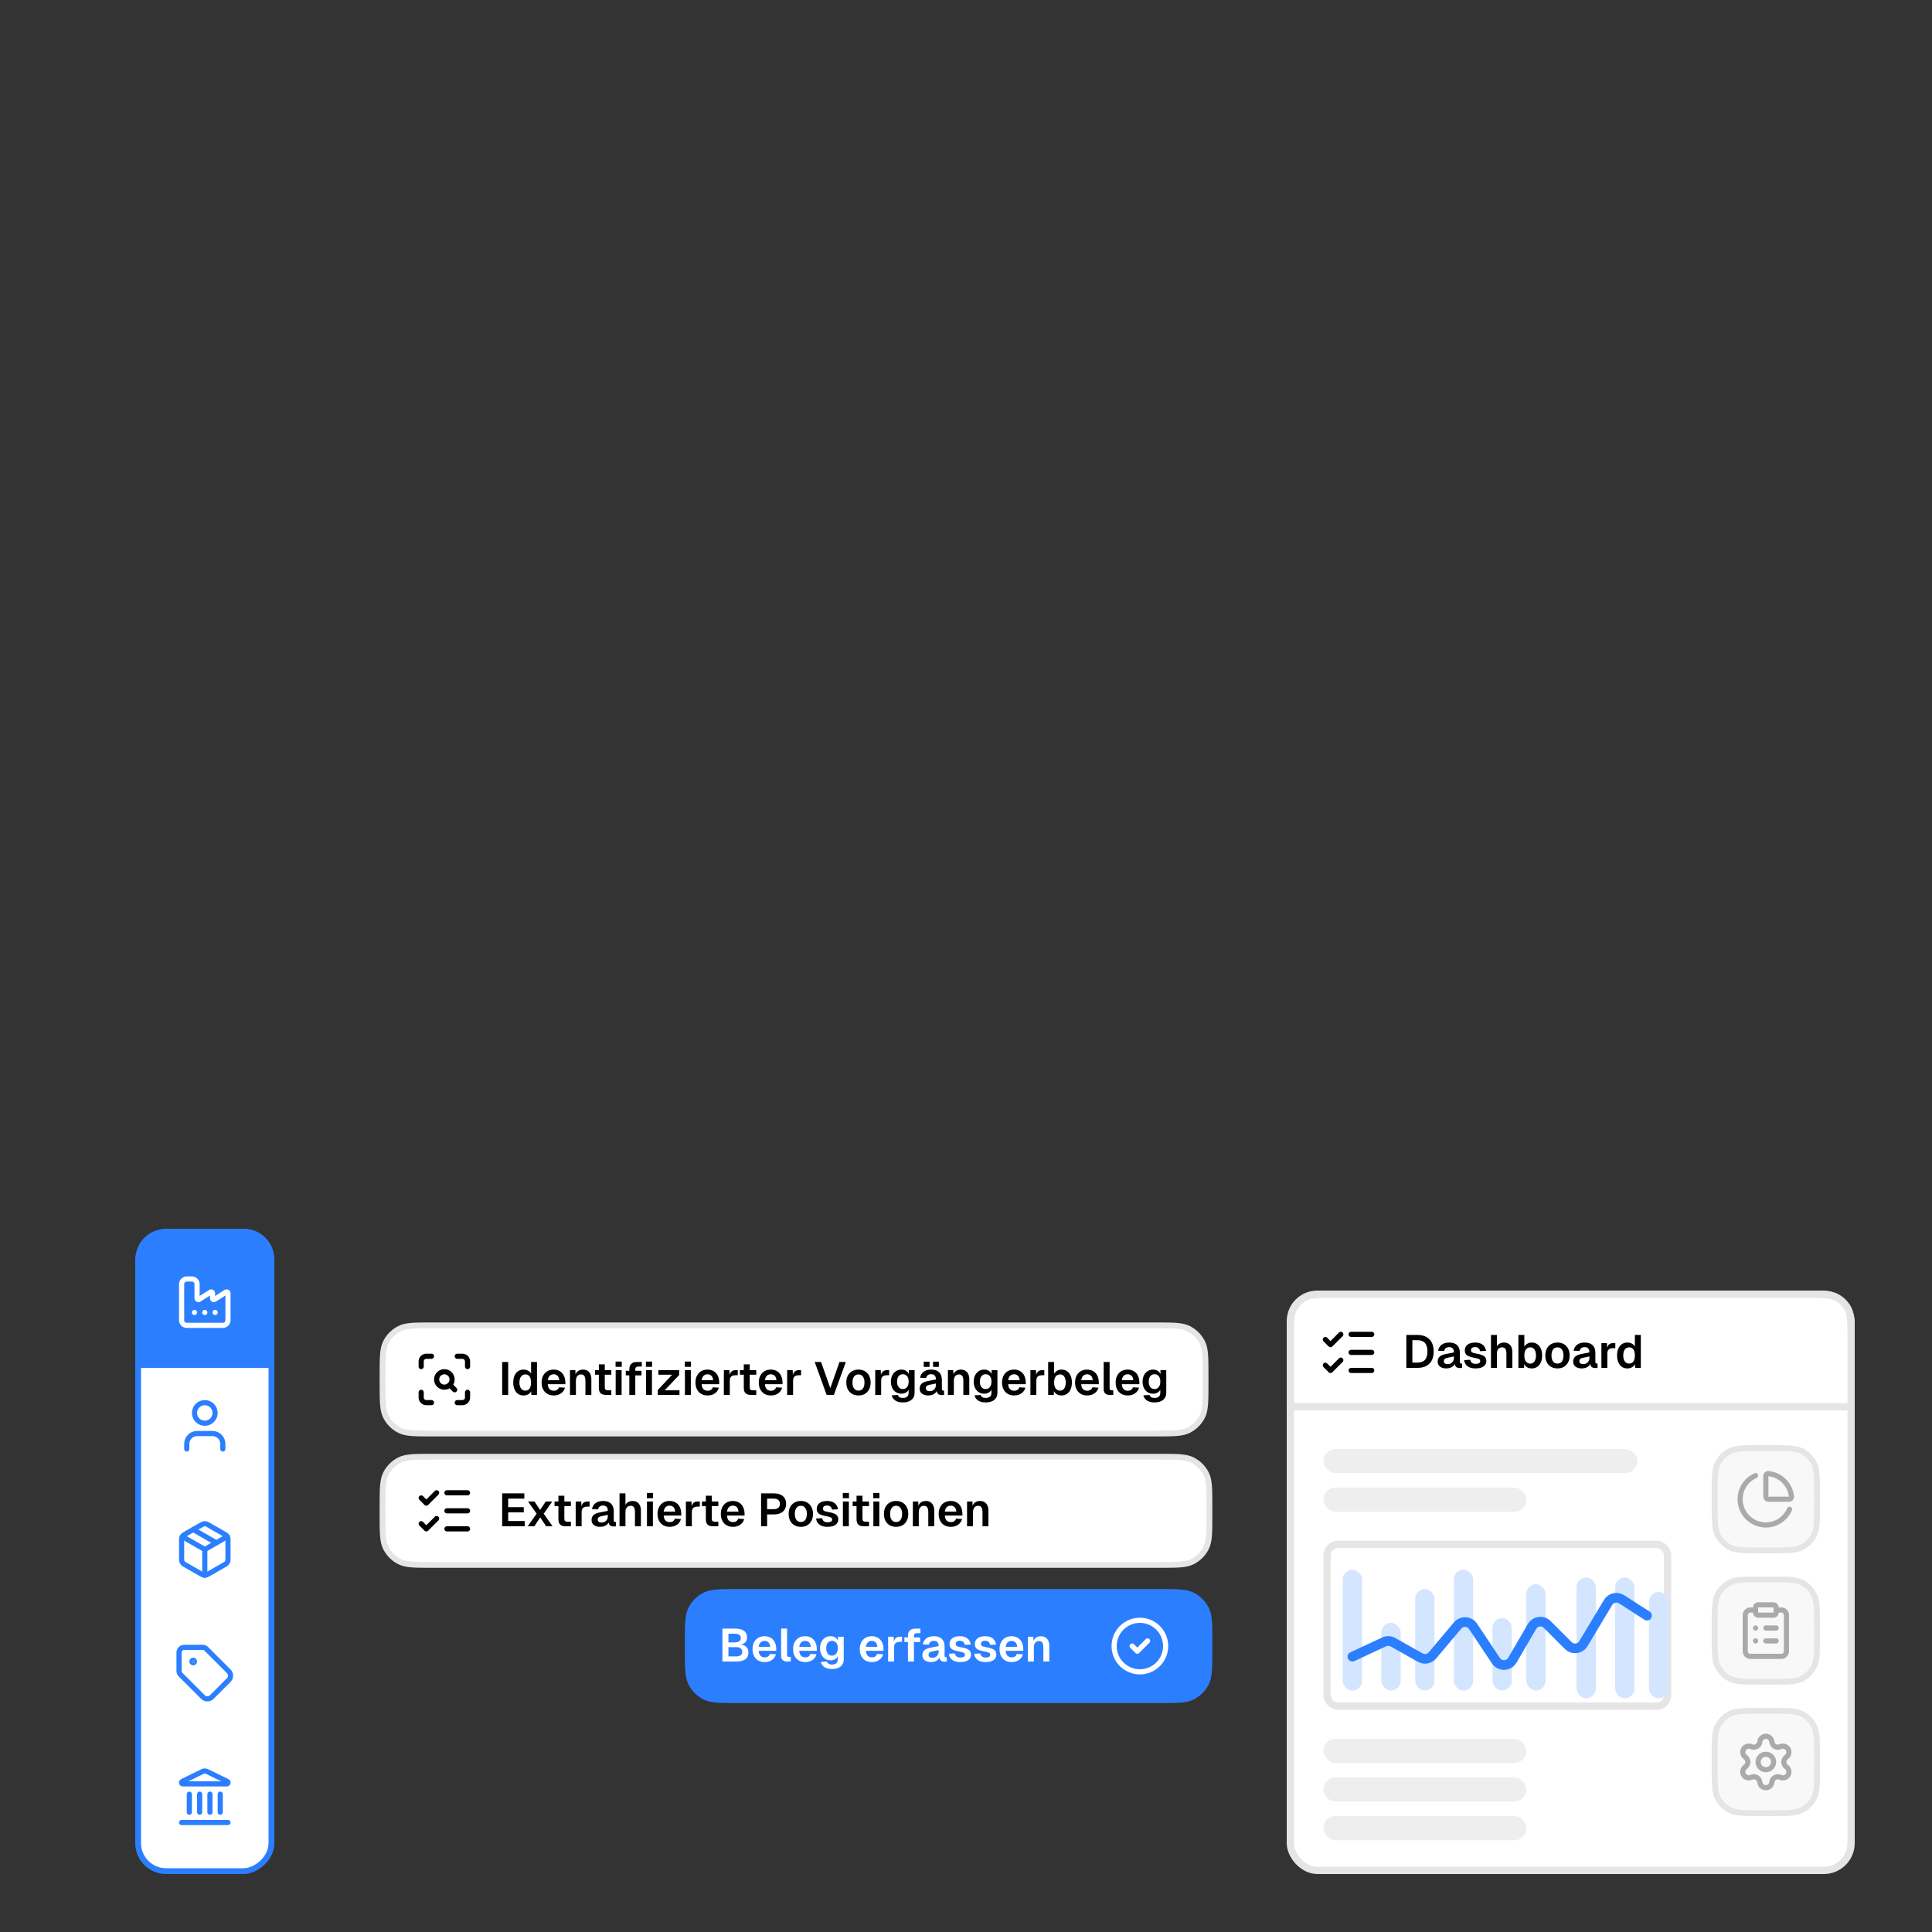 <svg width="500" height="500" viewBox="0 0 500 500" fill="none" xmlns="http://www.w3.org/2000/svg">
<rect x="0" y="0" width="500" height="500" fill="#333333" stroke="none"/>
<rect x="70.25" y="318.75" width="165.5" height="34.5" rx="7.25" transform="rotate(90 70.25 318.75)" fill="white" stroke="#2B7FFF" stroke-width="1.5"/>
<path d="M70.25 330.8L70.25 353.25L35.75 353.25L35.75 330.8C35.75 328.547 35.751 326.903 35.856 325.606C35.962 324.319 36.167 323.441 36.54 322.709C37.235 321.345 38.345 320.235 39.709 319.54C40.441 319.167 41.319 318.962 42.606 318.856C43.903 318.751 45.547 318.75 47.8 318.75L58.2 318.75C60.453 318.75 62.097 318.751 63.394 318.856C64.681 318.962 65.559 319.167 66.291 319.54C67.655 320.235 68.765 321.345 69.46 322.709C69.833 323.441 70.038 324.319 70.144 325.606C70.249 326.903 70.25 328.547 70.25 330.8Z" fill="#2B7FFF" stroke="#2B7FFF" stroke-width="1.5"/>
<path d="M53 339.667H53.007" stroke="white" stroke-width="1.333" stroke-linecap="round" stroke-linejoin="round"/>
<path d="M55.667 339.667H55.673" stroke="white" stroke-width="1.333" stroke-linecap="round" stroke-linejoin="round"/>
<path d="M47 341.667C47 342.02 47.141 342.359 47.391 342.609C47.641 342.86 47.98 343 48.333 343H57.667C58.02 343 58.359 342.86 58.609 342.609C58.859 342.359 59 342.02 59 341.667V334.667C59 334.607 58.984 334.548 58.954 334.497C58.923 334.445 58.88 334.403 58.827 334.374C58.775 334.345 58.715 334.331 58.656 334.333C58.596 334.335 58.538 334.353 58.487 334.385L55.513 336.281C55.462 336.314 55.404 336.332 55.344 336.334C55.285 336.335 55.225 336.321 55.173 336.293C55.12 336.264 55.077 336.221 55.046 336.17C55.016 336.119 55 336.06 55 336V334.667C55 334.607 54.984 334.548 54.954 334.497C54.923 334.445 54.88 334.403 54.827 334.374C54.775 334.345 54.715 334.331 54.656 334.333C54.596 334.335 54.538 334.353 54.487 334.385L51.513 336.281C51.463 336.314 51.405 336.332 51.345 336.334C51.285 336.336 51.226 336.322 51.173 336.293C51.121 336.264 51.077 336.222 51.046 336.17C51.016 336.119 51 336.06 51 336V332.333C51 331.98 50.859 331.641 50.609 331.391C50.359 331.14 50.02 331 49.667 331H48.333C47.98 331 47.641 331.14 47.391 331.391C47.141 331.641 47 331.98 47 332.333V341.667Z" stroke="white" stroke-width="1.333" stroke-linecap="round" stroke-linejoin="round"/>
<path d="M50.333 339.667H50.34" stroke="white" stroke-width="1.333" stroke-linecap="round" stroke-linejoin="round"/>
<path d="M57.667 375V373.667C57.667 372.959 57.386 372.281 56.886 371.781C56.385 371.281 55.707 371 55 371H51C50.293 371 49.614 371.281 49.114 371.781C48.614 372.281 48.333 372.959 48.333 373.667V375" stroke="#2B7FFF" stroke-width="1.333" stroke-linecap="round" stroke-linejoin="round"/>
<path d="M53 368.333C54.473 368.333 55.667 367.139 55.667 365.667C55.667 364.194 54.473 363 53 363C51.527 363 50.333 364.194 50.333 365.667C50.333 367.139 51.527 368.333 53 368.333Z" stroke="#2B7FFF" stroke-width="1.333" stroke-linecap="round" stroke-linejoin="round"/>
<path d="M52.333 407.486C52.536 407.603 52.766 407.665 53 407.665C53.234 407.665 53.464 407.603 53.667 407.486L58.333 404.82C58.536 404.703 58.704 404.535 58.821 404.332C58.938 404.13 59 403.9 59 403.666V398.333C59 398.099 58.938 397.87 58.821 397.667C58.704 397.465 58.536 397.297 58.333 397.18L53.667 394.513C53.464 394.396 53.234 394.334 53 394.334C52.766 394.334 52.536 394.396 52.333 394.513L47.667 397.18C47.464 397.297 47.296 397.465 47.179 397.667C47.062 397.87 47 398.099 47 398.333V403.666C47 403.9 47.062 404.13 47.179 404.332C47.296 404.535 47.464 404.703 47.667 404.82L52.333 407.486Z" stroke="#2B7FFF" stroke-width="1.333" stroke-linecap="round" stroke-linejoin="round"/>
<path d="M53 407.667V401" stroke="#2B7FFF" stroke-width="1.333" stroke-linecap="round" stroke-linejoin="round"/>
<path d="M47.193 397.667L53 401L58.807 397.667" stroke="#2B7FFF" stroke-width="1.333" stroke-linecap="round" stroke-linejoin="round"/>
<path d="M50 395.847L56 399.28" stroke="#2B7FFF" stroke-width="1.333" stroke-linecap="round" stroke-linejoin="round"/>
<g clip-path="url(#clip0_2007_914)">
<path d="M53.391 426.724C53.141 426.474 52.801 426.334 52.448 426.333H47.667C47.313 426.333 46.974 426.474 46.724 426.724C46.474 426.974 46.333 427.313 46.333 427.667V432.448C46.333 432.802 46.474 433.141 46.724 433.391L52.527 439.193C52.83 439.495 53.239 439.664 53.667 439.664C54.094 439.664 54.504 439.495 54.807 439.193L59.193 434.807C59.494 434.504 59.663 434.094 59.663 433.667C59.663 433.24 59.494 432.83 59.193 432.527L53.391 426.724Z" stroke="#2B7FFF" stroke-width="1.333" stroke-linecap="round" stroke-linejoin="round"/>
<path d="M50 430.333C50.184 430.333 50.333 430.184 50.333 430C50.333 429.816 50.184 429.667 50 429.667C49.816 429.667 49.667 429.816 49.667 430C49.667 430.184 49.816 430.333 50 430.333Z" fill="#2B7FFF" stroke="#2B7FFF" stroke-width="1.333" stroke-linecap="round" stroke-linejoin="round"/>
</g>
<path d="M51.667 469V464.333" stroke="#2B7FFF" stroke-width="1.333" stroke-linecap="round" stroke-linejoin="round"/>
<path d="M52.413 458.466C52.596 458.377 52.797 458.331 53.001 458.332C53.204 458.332 53.404 458.379 53.587 458.47L58.831 461.034C59.148 461.19 59.037 461.667 58.684 461.667H47.316C46.963 461.667 46.853 461.19 47.169 461.034L52.413 458.466Z" stroke="#2B7FFF" stroke-width="1.333" stroke-linecap="round" stroke-linejoin="round"/>
<path d="M54.333 469V464.333" stroke="#2B7FFF" stroke-width="1.333" stroke-linecap="round" stroke-linejoin="round"/>
<path d="M57 469V464.333" stroke="#2B7FFF" stroke-width="1.333" stroke-linecap="round" stroke-linejoin="round"/>
<path d="M47 471.667H59" stroke="#2B7FFF" stroke-width="1.333" stroke-linecap="round" stroke-linejoin="round"/>
<path d="M49 469V464.333" stroke="#2B7FFF" stroke-width="1.333" stroke-linecap="round" stroke-linejoin="round"/>
<path d="M99 355.8C99 351.32 99 349.079 99.872 347.368C100.639 345.863 101.863 344.639 103.368 343.872C105.079 343 107.32 343 111.8 343H299.2C303.68 343 305.921 343 307.632 343.872C309.137 344.639 310.361 345.863 311.128 347.368C312 349.079 312 351.32 312 355.8V358.2C312 362.68 312 364.921 311.128 366.632C310.361 368.137 309.137 369.361 307.632 370.128C305.921 371 303.68 371 299.2 371H111.8C107.32 371 105.079 371 103.368 370.128C101.863 369.361 100.639 368.137 99.872 366.632C99 364.921 99 362.68 99 358.2V355.8Z" fill="white" stroke="#E5E5E5" stroke-width="1.5"/>
<path d="M109 353.667V352.333C109 351.98 109.14 351.641 109.391 351.391C109.641 351.14 109.98 351 110.333 351H111.667" stroke="black" stroke-width="1.333" stroke-linecap="round" stroke-linejoin="round"/>
<path d="M118.333 351H119.667C120.02 351 120.359 351.14 120.609 351.391C120.859 351.641 121 351.98 121 352.333V353.667" stroke="black" stroke-width="1.333" stroke-linecap="round" stroke-linejoin="round"/>
<path d="M121 360.333V361.667C121 362.02 120.859 362.36 120.609 362.61C120.359 362.86 120.02 363 119.667 363H118.333" stroke="black" stroke-width="1.333" stroke-linecap="round" stroke-linejoin="round"/>
<path d="M111.667 363H110.333C109.98 363 109.641 362.86 109.391 362.61C109.14 362.36 109 362.02 109 361.667V360.333" stroke="black" stroke-width="1.333" stroke-linecap="round" stroke-linejoin="round"/>
<path d="M115 359C116.105 359 117 358.105 117 357C117 355.895 116.105 355 115 355C113.895 355 113 355.895 113 357C113 358.105 113.895 359 115 359Z" stroke="black" stroke-width="1.333" stroke-linecap="round" stroke-linejoin="round"/>
<path d="M117.667 359.667L116.4 358.4" stroke="black" stroke-width="1.333" stroke-linecap="round" stroke-linejoin="round"/>
<path d="M129.96 361V352.48H131.52V361H129.96ZM135.483 361.144C134.939 361.144 134.467 361.008 134.067 360.736C133.675 360.464 133.371 360.076 133.155 359.572C132.939 359.068 132.831 358.476 132.831 357.796C132.831 357.116 132.939 356.524 133.155 356.02C133.371 355.516 133.679 355.128 134.079 354.856C134.479 354.584 134.947 354.448 135.483 354.448C135.931 354.448 136.323 354.54 136.659 354.724C137.003 354.908 137.263 355.168 137.439 355.504V352.48H138.975V361H137.511L137.475 360.052C137.299 360.396 137.035 360.664 136.683 360.856C136.331 361.048 135.931 361.144 135.483 361.144ZM135.951 359.896C136.271 359.896 136.539 359.816 136.755 359.656C136.979 359.496 137.147 359.26 137.259 358.948C137.379 358.628 137.439 358.244 137.439 357.796C137.439 357.34 137.379 356.956 137.259 356.644C137.147 356.332 136.979 356.096 136.755 355.936C136.539 355.776 136.271 355.696 135.951 355.696C135.487 355.696 135.115 355.884 134.835 356.26C134.563 356.628 134.427 357.14 134.427 357.796C134.427 358.436 134.563 358.948 134.835 359.332C135.115 359.708 135.487 359.896 135.951 359.896ZM143.311 361.144C142.671 361.144 142.115 361.008 141.643 360.736C141.171 360.456 140.807 360.064 140.551 359.56C140.295 359.056 140.167 358.468 140.167 357.796C140.167 357.124 140.295 356.54 140.551 356.044C140.807 355.54 141.167 355.148 141.631 354.868C142.103 354.588 142.651 354.448 143.275 354.448C143.883 354.448 144.415 354.584 144.871 354.856C145.335 355.128 145.691 355.52 145.939 356.032C146.187 356.544 146.311 357.16 146.311 357.88V358.228H141.763C141.795 358.788 141.947 359.212 142.219 359.5C142.499 359.78 142.867 359.92 143.323 359.92C143.667 359.92 143.951 359.844 144.175 359.692C144.407 359.532 144.567 359.312 144.655 359.032L146.227 359.128C146.051 359.752 145.703 360.244 145.183 360.604C144.671 360.964 144.047 361.144 143.311 361.144ZM141.763 357.196H144.727C144.695 356.676 144.547 356.292 144.283 356.044C144.019 355.788 143.683 355.66 143.275 355.66C142.867 355.66 142.527 355.792 142.255 356.056C141.991 356.32 141.827 356.7 141.763 357.196ZM147.512 361V354.592H148.904L148.964 356.392L148.784 356.32C148.848 355.872 148.98 355.512 149.18 355.24C149.38 354.968 149.624 354.768 149.912 354.64C150.2 354.512 150.516 354.448 150.86 354.448C151.332 354.448 151.728 354.552 152.048 354.76C152.376 354.968 152.624 355.256 152.792 355.624C152.96 355.984 153.044 356.404 153.044 356.884V361H151.508V357.376C151.508 357.016 151.472 356.712 151.4 356.464C151.328 356.216 151.208 356.028 151.04 355.9C150.88 355.764 150.664 355.696 150.392 355.696C149.984 355.696 149.656 355.84 149.408 356.128C149.168 356.416 149.048 356.832 149.048 357.376V361H147.512ZM156.842 361C156.202 361 155.73 360.852 155.426 360.556C155.13 360.26 154.982 359.796 154.982 359.164V353.092H156.518V359.02C156.518 359.316 156.582 359.524 156.71 359.644C156.838 359.756 157.038 359.812 157.31 359.812H158.21V361H156.842ZM153.974 355.78V354.592H158.21V355.78H153.974ZM159.336 361V354.592H160.872V361H159.336ZM159.312 353.74V352.372H160.908V353.74H159.312ZM162.867 361V354.34C162.867 353.764 163.027 353.312 163.347 352.984C163.675 352.648 164.175 352.48 164.847 352.48H166.095V353.668H165.135C164.887 353.668 164.703 353.732 164.583 353.86C164.471 353.988 164.415 354.176 164.415 354.424V361H162.867ZM161.955 355.948V354.76H166.011V355.948H161.955ZM167.187 361V354.592H168.723V361H167.187ZM167.163 353.74V352.372H168.759V353.74H167.163ZM170.242 361V359.728L173.95 355.78H170.386V354.592H175.762V355.864L172.018 359.812H175.846V361H170.242ZM177.254 361V354.592H178.79V361H177.254ZM177.23 353.74V352.372H178.826V353.74H177.23ZM183.132 361.144C182.492 361.144 181.936 361.008 181.464 360.736C180.992 360.456 180.628 360.064 180.372 359.56C180.116 359.056 179.988 358.468 179.988 357.796C179.988 357.124 180.116 356.54 180.372 356.044C180.628 355.54 180.988 355.148 181.452 354.868C181.924 354.588 182.472 354.448 183.096 354.448C183.704 354.448 184.236 354.584 184.692 354.856C185.156 355.128 185.512 355.52 185.76 356.032C186.008 356.544 186.132 357.16 186.132 357.88V358.228H181.584C181.616 358.788 181.768 359.212 182.04 359.5C182.32 359.78 182.688 359.92 183.144 359.92C183.488 359.92 183.772 359.844 183.996 359.692C184.228 359.532 184.388 359.312 184.476 359.032L186.048 359.128C185.872 359.752 185.524 360.244 185.004 360.604C184.492 360.964 183.868 361.144 183.132 361.144ZM181.584 357.196H184.548C184.516 356.676 184.368 356.292 184.104 356.044C183.84 355.788 183.504 355.66 183.096 355.66C182.688 355.66 182.348 355.792 182.076 356.056C181.812 356.32 181.648 356.7 181.584 357.196ZM187.332 361V354.592H188.772L188.832 356.368L188.7 356.344C188.796 355.728 188.976 355.284 189.24 355.012C189.512 354.732 189.88 354.592 190.344 354.592H190.932V355.912H190.332C190.004 355.912 189.732 355.96 189.516 356.056C189.3 356.152 189.136 356.304 189.024 356.512C188.92 356.712 188.868 356.976 188.868 357.304V361H187.332ZM194.353 361C193.713 361 193.241 360.852 192.937 360.556C192.641 360.26 192.493 359.796 192.493 359.164V353.092H194.029V359.02C194.029 359.316 194.093 359.524 194.221 359.644C194.349 359.756 194.549 359.812 194.821 359.812H195.721V361H194.353ZM191.485 355.78V354.592H195.721V355.78H191.485ZM199.514 361.144C198.874 361.144 198.318 361.008 197.846 360.736C197.374 360.456 197.01 360.064 196.754 359.56C196.498 359.056 196.37 358.468 196.37 357.796C196.37 357.124 196.498 356.54 196.754 356.044C197.01 355.54 197.37 355.148 197.834 354.868C198.306 354.588 198.854 354.448 199.478 354.448C200.086 354.448 200.618 354.584 201.074 354.856C201.538 355.128 201.894 355.52 202.142 356.032C202.39 356.544 202.514 357.16 202.514 357.88V358.228H197.966C197.998 358.788 198.15 359.212 198.422 359.5C198.702 359.78 199.07 359.92 199.526 359.92C199.87 359.92 200.154 359.844 200.378 359.692C200.61 359.532 200.77 359.312 200.858 359.032L202.43 359.128C202.254 359.752 201.906 360.244 201.386 360.604C200.874 360.964 200.25 361.144 199.514 361.144ZM197.966 357.196H200.93C200.898 356.676 200.75 356.292 200.486 356.044C200.222 355.788 199.886 355.66 199.478 355.66C199.07 355.66 198.73 355.792 198.458 356.056C198.194 356.32 198.03 356.7 197.966 357.196ZM203.715 361V354.592H205.155L205.215 356.368L205.083 356.344C205.179 355.728 205.359 355.284 205.623 355.012C205.895 354.732 206.263 354.592 206.727 354.592H207.315V355.912H206.715C206.387 355.912 206.115 355.96 205.899 356.056C205.683 356.152 205.519 356.304 205.407 356.512C205.303 356.712 205.251 356.976 205.251 357.304V361H203.715ZM213.933 361L210.849 352.48H212.493L214.881 359.26L217.257 352.48H218.901L215.805 361H213.933ZM222.179 361.144C221.547 361.144 220.991 361.008 220.511 360.736C220.039 360.456 219.671 360.064 219.407 359.56C219.151 359.056 219.023 358.468 219.023 357.796C219.023 357.116 219.151 356.528 219.407 356.032C219.671 355.528 220.039 355.14 220.511 354.868C220.991 354.588 221.547 354.448 222.179 354.448C222.811 354.448 223.363 354.588 223.835 354.868C224.307 355.14 224.671 355.528 224.927 356.032C225.191 356.528 225.323 357.116 225.323 357.796C225.323 358.468 225.191 359.056 224.927 359.56C224.671 360.064 224.307 360.456 223.835 360.736C223.363 361.008 222.811 361.144 222.179 361.144ZM222.179 359.896C222.675 359.896 223.055 359.712 223.319 359.344C223.591 358.976 223.727 358.46 223.727 357.796C223.727 357.14 223.591 356.628 223.319 356.26C223.055 355.884 222.675 355.696 222.179 355.696C221.683 355.696 221.299 355.884 221.027 356.26C220.755 356.628 220.619 357.14 220.619 357.796C220.619 358.46 220.755 358.976 221.027 359.344C221.299 359.712 221.683 359.896 222.179 359.896ZM226.508 361V354.592H227.948L228.008 356.368L227.876 356.344C227.972 355.728 228.152 355.284 228.416 355.012C228.688 354.732 229.056 354.592 229.52 354.592H230.108V355.912H229.508C229.18 355.912 228.908 355.96 228.692 356.056C228.476 356.152 228.312 356.304 228.2 356.512C228.096 356.712 228.044 356.976 228.044 357.304V361H226.508ZM233.674 362.944C233.114 362.944 232.634 362.868 232.234 362.716C231.834 362.564 231.51 362.348 231.262 362.068C231.022 361.796 230.854 361.48 230.758 361.12L232.342 361.012C232.422 361.252 232.558 361.44 232.75 361.576C232.95 361.712 233.258 361.78 233.674 361.78C234.146 361.78 234.51 361.672 234.766 361.456C235.022 361.248 235.15 360.92 235.15 360.472V359.656C234.998 359.968 234.754 360.22 234.418 360.412C234.082 360.596 233.706 360.688 233.29 360.688C232.762 360.688 232.29 360.56 231.874 360.304C231.466 360.04 231.146 359.676 230.914 359.212C230.682 358.74 230.566 358.196 230.566 357.58C230.566 356.964 230.678 356.424 230.902 355.96C231.134 355.488 231.454 355.12 231.862 354.856C232.27 354.584 232.738 354.448 233.266 354.448C233.73 354.448 234.13 354.552 234.466 354.76C234.802 354.968 235.046 355.244 235.198 355.588V354.592H236.698V360.436C236.698 360.98 236.57 361.44 236.314 361.816C236.066 362.192 235.714 362.472 235.258 362.656C234.81 362.848 234.282 362.944 233.674 362.944ZM233.65 359.488C234.106 359.488 234.47 359.32 234.742 358.984C235.014 358.64 235.154 358.168 235.162 357.568C235.17 357.168 235.11 356.828 234.982 356.548C234.862 356.26 234.686 356.04 234.454 355.888C234.23 355.728 233.962 355.648 233.65 355.648C233.178 355.648 232.81 355.824 232.546 356.176C232.29 356.52 232.162 356.984 232.162 357.568C232.162 358.152 232.294 358.62 232.558 358.972C232.83 359.316 233.194 359.488 233.65 359.488ZM240.239 361.144C239.567 361.144 239.027 360.992 238.619 360.688C238.211 360.376 238.007 359.944 238.007 359.392C238.007 358.84 238.179 358.408 238.523 358.096C238.867 357.784 239.391 357.56 240.095 357.424L242.219 357.004C242.219 356.548 242.115 356.208 241.907 355.984C241.699 355.752 241.391 355.636 240.983 355.636C240.615 355.636 240.323 355.724 240.107 355.9C239.899 356.068 239.755 356.312 239.675 356.632L238.115 356.56C238.243 355.88 238.555 355.36 239.051 355C239.547 354.632 240.191 354.448 240.983 354.448C241.895 354.448 242.583 354.68 243.047 355.144C243.519 355.6 243.755 356.256 243.755 357.112V359.44C243.755 359.608 243.783 359.724 243.839 359.788C243.903 359.852 243.995 359.884 244.115 359.884H244.319V361C244.271 361.016 244.191 361.028 244.079 361.036C243.975 361.044 243.867 361.048 243.755 361.048C243.491 361.048 243.255 361.008 243.047 360.928C242.839 360.84 242.679 360.692 242.567 360.484C242.455 360.268 242.399 359.976 242.399 359.608L242.531 359.704C242.467 359.984 242.327 360.236 242.111 360.46C241.903 360.676 241.639 360.844 241.319 360.964C240.999 361.084 240.639 361.144 240.239 361.144ZM240.551 360.028C240.895 360.028 241.191 359.96 241.439 359.824C241.687 359.688 241.879 359.5 242.015 359.26C242.151 359.02 242.219 358.736 242.219 358.408V358.048L240.563 358.384C240.219 358.456 239.971 358.564 239.819 358.708C239.675 358.844 239.603 359.024 239.603 359.248C239.603 359.496 239.683 359.688 239.843 359.824C240.011 359.96 240.247 360.028 240.551 360.028ZM239.063 353.752V352.396H240.563V353.752H239.063ZM241.475 353.752V352.396H242.975V353.752H241.475ZM245.317 361V354.592H246.709L246.769 356.392L246.589 356.32C246.653 355.872 246.785 355.512 246.985 355.24C247.185 354.968 247.429 354.768 247.717 354.64C248.005 354.512 248.321 354.448 248.665 354.448C249.137 354.448 249.533 354.552 249.853 354.76C250.181 354.968 250.429 355.256 250.597 355.624C250.765 355.984 250.849 356.404 250.849 356.884V361H249.313V357.376C249.313 357.016 249.277 356.712 249.205 356.464C249.133 356.216 249.013 356.028 248.845 355.9C248.685 355.764 248.469 355.696 248.197 355.696C247.789 355.696 247.461 355.84 247.213 356.128C246.973 356.416 246.853 356.832 246.853 357.376V361H245.317ZM255.107 362.944C254.547 362.944 254.067 362.868 253.667 362.716C253.267 362.564 252.943 362.348 252.695 362.068C252.455 361.796 252.287 361.48 252.191 361.12L253.775 361.012C253.855 361.252 253.991 361.44 254.183 361.576C254.383 361.712 254.691 361.78 255.107 361.78C255.579 361.78 255.943 361.672 256.199 361.456C256.455 361.248 256.583 360.92 256.583 360.472V359.656C256.431 359.968 256.187 360.22 255.851 360.412C255.515 360.596 255.139 360.688 254.723 360.688C254.195 360.688 253.723 360.56 253.307 360.304C252.899 360.04 252.579 359.676 252.347 359.212C252.115 358.74 251.999 358.196 251.999 357.58C251.999 356.964 252.111 356.424 252.335 355.96C252.567 355.488 252.887 355.12 253.295 354.856C253.703 354.584 254.171 354.448 254.699 354.448C255.163 354.448 255.563 354.552 255.899 354.76C256.235 354.968 256.479 355.244 256.631 355.588V354.592H258.131V360.436C258.131 360.98 258.003 361.44 257.747 361.816C257.499 362.192 257.147 362.472 256.691 362.656C256.243 362.848 255.715 362.944 255.107 362.944ZM255.083 359.488C255.539 359.488 255.903 359.32 256.175 358.984C256.447 358.64 256.587 358.168 256.595 357.568C256.603 357.168 256.543 356.828 256.415 356.548C256.295 356.26 256.119 356.04 255.887 355.888C255.663 355.728 255.395 355.648 255.083 355.648C254.611 355.648 254.243 355.824 253.979 356.176C253.723 356.52 253.595 356.984 253.595 357.568C253.595 358.152 253.727 358.62 253.991 358.972C254.263 359.316 254.627 359.488 255.083 359.488ZM262.467 361.144C261.827 361.144 261.271 361.008 260.799 360.736C260.327 360.456 259.963 360.064 259.707 359.56C259.451 359.056 259.323 358.468 259.323 357.796C259.323 357.124 259.451 356.54 259.707 356.044C259.963 355.54 260.323 355.148 260.787 354.868C261.259 354.588 261.807 354.448 262.431 354.448C263.039 354.448 263.571 354.584 264.027 354.856C264.491 355.128 264.847 355.52 265.095 356.032C265.343 356.544 265.467 357.16 265.467 357.88V358.228H260.919C260.951 358.788 261.103 359.212 261.375 359.5C261.655 359.78 262.023 359.92 262.479 359.92C262.823 359.92 263.107 359.844 263.331 359.692C263.563 359.532 263.723 359.312 263.811 359.032L265.383 359.128C265.207 359.752 264.859 360.244 264.339 360.604C263.827 360.964 263.203 361.144 262.467 361.144ZM260.919 357.196H263.883C263.851 356.676 263.703 356.292 263.439 356.044C263.175 355.788 262.839 355.66 262.431 355.66C262.023 355.66 261.683 355.792 261.411 356.056C261.147 356.32 260.983 356.7 260.919 357.196ZM266.668 361V354.592H268.108L268.168 356.368L268.036 356.344C268.132 355.728 268.312 355.284 268.576 355.012C268.848 354.732 269.216 354.592 269.68 354.592H270.268V355.912H269.668C269.34 355.912 269.068 355.96 268.852 356.056C268.636 356.152 268.472 356.304 268.36 356.512C268.256 356.712 268.204 356.976 268.204 357.304V361H266.668ZM274.706 361.144C274.258 361.144 273.866 361.048 273.53 360.856C273.202 360.664 272.946 360.396 272.762 360.052L272.726 361H271.262V352.48H272.798V355.504C272.974 355.208 273.226 354.96 273.554 354.76C273.882 354.552 274.266 354.448 274.706 354.448C275.258 354.448 275.734 354.588 276.134 354.868C276.542 355.14 276.854 355.528 277.07 356.032C277.294 356.528 277.406 357.116 277.406 357.796C277.406 358.476 277.294 359.068 277.07 359.572C276.854 360.068 276.542 360.456 276.134 360.736C275.734 361.008 275.258 361.144 274.706 361.144ZM274.358 359.896C274.798 359.896 275.15 359.712 275.414 359.344C275.678 358.968 275.81 358.452 275.81 357.796C275.81 357.132 275.678 356.616 275.414 356.248C275.158 355.88 274.81 355.696 274.37 355.696C274.042 355.696 273.758 355.78 273.518 355.948C273.286 356.108 273.106 356.344 272.978 356.656C272.858 356.968 272.798 357.348 272.798 357.796C272.798 358.228 272.858 358.604 272.978 358.924C273.106 359.236 273.286 359.476 273.518 359.644C273.75 359.812 274.03 359.896 274.358 359.896ZM281.37 361.144C280.73 361.144 280.174 361.008 279.702 360.736C279.23 360.456 278.866 360.064 278.61 359.56C278.354 359.056 278.226 358.468 278.226 357.796C278.226 357.124 278.354 356.54 278.61 356.044C278.866 355.54 279.226 355.148 279.69 354.868C280.162 354.588 280.71 354.448 281.334 354.448C281.942 354.448 282.474 354.584 282.93 354.856C283.394 355.128 283.75 355.52 283.998 356.032C284.246 356.544 284.37 357.16 284.37 357.88V358.228H279.822C279.854 358.788 280.006 359.212 280.278 359.5C280.558 359.78 280.926 359.92 281.382 359.92C281.726 359.92 282.01 359.844 282.234 359.692C282.466 359.532 282.626 359.312 282.714 359.032L284.286 359.128C284.11 359.752 283.762 360.244 283.242 360.604C282.73 360.964 282.106 361.144 281.37 361.144ZM279.822 357.196H282.786C282.754 356.676 282.606 356.292 282.342 356.044C282.078 355.788 281.742 355.66 281.334 355.66C280.926 355.66 280.586 355.792 280.314 356.056C280.05 356.32 279.886 356.7 279.822 357.196ZM287.165 361C286.701 361 286.329 360.88 286.049 360.64C285.769 360.4 285.629 360.016 285.629 359.488V352.48H287.165V359.332C287.165 359.492 287.205 359.612 287.285 359.692C287.373 359.772 287.493 359.812 287.645 359.812H288.113V361H287.165ZM291.87 361.144C291.23 361.144 290.674 361.008 290.202 360.736C289.73 360.456 289.366 360.064 289.11 359.56C288.854 359.056 288.726 358.468 288.726 357.796C288.726 357.124 288.854 356.54 289.11 356.044C289.366 355.54 289.726 355.148 290.19 354.868C290.662 354.588 291.21 354.448 291.834 354.448C292.442 354.448 292.974 354.584 293.43 354.856C293.894 355.128 294.25 355.52 294.498 356.032C294.746 356.544 294.87 357.16 294.87 357.88V358.228H290.322C290.354 358.788 290.506 359.212 290.778 359.5C291.058 359.78 291.426 359.92 291.882 359.92C292.226 359.92 292.51 359.844 292.734 359.692C292.966 359.532 293.126 359.312 293.214 359.032L294.786 359.128C294.61 359.752 294.262 360.244 293.742 360.604C293.23 360.964 292.606 361.144 291.87 361.144ZM290.322 357.196H293.286C293.254 356.676 293.106 356.292 292.842 356.044C292.578 355.788 292.242 355.66 291.834 355.66C291.426 355.66 291.086 355.792 290.814 356.056C290.55 356.32 290.386 356.7 290.322 357.196ZM298.806 362.944C298.246 362.944 297.766 362.868 297.366 362.716C296.966 362.564 296.642 362.348 296.394 362.068C296.154 361.796 295.986 361.48 295.89 361.12L297.474 361.012C297.554 361.252 297.69 361.44 297.882 361.576C298.082 361.712 298.39 361.78 298.806 361.78C299.278 361.78 299.642 361.672 299.898 361.456C300.154 361.248 300.282 360.92 300.282 360.472V359.656C300.13 359.968 299.886 360.22 299.55 360.412C299.214 360.596 298.838 360.688 298.422 360.688C297.894 360.688 297.422 360.56 297.006 360.304C296.598 360.04 296.278 359.676 296.046 359.212C295.814 358.74 295.698 358.196 295.698 357.58C295.698 356.964 295.81 356.424 296.034 355.96C296.266 355.488 296.586 355.12 296.994 354.856C297.402 354.584 297.87 354.448 298.398 354.448C298.862 354.448 299.262 354.552 299.598 354.76C299.934 354.968 300.178 355.244 300.33 355.588V354.592H301.83V360.436C301.83 360.98 301.702 361.44 301.446 361.816C301.198 362.192 300.846 362.472 300.39 362.656C299.942 362.848 299.414 362.944 298.806 362.944ZM298.782 359.488C299.238 359.488 299.602 359.32 299.874 358.984C300.146 358.64 300.286 358.168 300.294 357.568C300.302 357.168 300.242 356.828 300.114 356.548C299.994 356.26 299.818 356.04 299.586 355.888C299.362 355.728 299.094 355.648 298.782 355.648C298.31 355.648 297.942 355.824 297.678 356.176C297.422 356.52 297.294 356.984 297.294 357.568C297.294 358.152 297.426 358.62 297.69 358.972C297.962 359.316 298.326 359.488 298.782 359.488Z" fill="black"/>
<path d="M99 389.8C99 385.32 99 383.079 99.872 381.368C100.639 379.863 101.863 378.639 103.368 377.872C105.079 377 107.32 377 111.8 377H300.2C304.68 377 306.921 377 308.632 377.872C310.137 378.639 311.361 379.863 312.128 381.368C313 383.079 313 385.32 313 389.8V392.2C313 396.68 313 398.921 312.128 400.632C311.361 402.137 310.137 403.361 308.632 404.128C306.921 405 304.68 405 300.2 405H111.8C107.32 405 105.079 405 103.368 404.128C101.863 403.361 100.639 402.137 99.872 400.632C99 398.921 99 396.68 99 392.2V389.8Z" fill="white" stroke="#E5E5E5" stroke-width="1.5"/>
<path d="M115.667 386.333H121" stroke="black" stroke-width="1.333" stroke-linecap="round" stroke-linejoin="round"/>
<path d="M115.667 391H121" stroke="black" stroke-width="1.333" stroke-linecap="round" stroke-linejoin="round"/>
<path d="M115.667 395.667H121" stroke="black" stroke-width="1.333" stroke-linecap="round" stroke-linejoin="round"/>
<path d="M109 394.333L110.333 395.667L113 393" stroke="black" stroke-width="1.333" stroke-linecap="round" stroke-linejoin="round"/>
<path d="M109 387.667L110.333 389L113 386.333" stroke="black" stroke-width="1.333" stroke-linecap="round" stroke-linejoin="round"/>
<path d="M129.96 395V386.48H135.696V387.836H131.52V390.056H135.552V391.4H131.52V393.644H135.792V395H129.96ZM136.572 395L138.876 391.736L136.656 388.592H138.324L139.788 390.776L141.228 388.592H142.92L140.712 391.748L143.004 395H141.336L139.812 392.696L138.276 395H136.572ZM146.377 395C145.737 395 145.265 394.852 144.961 394.556C144.665 394.26 144.517 393.796 144.517 393.164V387.092H146.053V393.02C146.053 393.316 146.117 393.524 146.245 393.644C146.373 393.756 146.573 393.812 146.845 393.812H147.745V395H146.377ZM143.509 389.78V388.592H147.745V389.78H143.509ZM148.988 395V388.592H150.428L150.488 390.368L150.356 390.344C150.452 389.728 150.632 389.284 150.896 389.012C151.168 388.732 151.536 388.592 152 388.592H152.588V389.912H151.988C151.66 389.912 151.388 389.96 151.172 390.056C150.956 390.152 150.792 390.304 150.68 390.512C150.576 390.712 150.524 390.976 150.524 391.304V395H148.988ZM155.325 395.144C154.653 395.144 154.113 394.992 153.705 394.688C153.297 394.376 153.093 393.944 153.093 393.392C153.093 392.84 153.265 392.408 153.609 392.096C153.953 391.784 154.477 391.56 155.181 391.424L157.305 391.004C157.305 390.548 157.201 390.208 156.993 389.984C156.785 389.752 156.477 389.636 156.069 389.636C155.701 389.636 155.409 389.724 155.193 389.9C154.985 390.068 154.841 390.312 154.761 390.632L153.201 390.56C153.329 389.88 153.641 389.36 154.137 389C154.633 388.632 155.277 388.448 156.069 388.448C156.981 388.448 157.669 388.68 158.133 389.144C158.605 389.6 158.841 390.256 158.841 391.112V393.44C158.841 393.608 158.869 393.724 158.925 393.788C158.989 393.852 159.081 393.884 159.201 393.884H159.405V395C159.357 395.016 159.277 395.028 159.165 395.036C159.061 395.044 158.953 395.048 158.841 395.048C158.577 395.048 158.341 395.008 158.133 394.928C157.925 394.84 157.765 394.692 157.653 394.484C157.541 394.268 157.485 393.976 157.485 393.608L157.617 393.704C157.553 393.984 157.413 394.236 157.197 394.46C156.989 394.676 156.725 394.844 156.405 394.964C156.085 395.084 155.725 395.144 155.325 395.144ZM155.637 394.028C155.981 394.028 156.277 393.96 156.525 393.824C156.773 393.688 156.965 393.5 157.101 393.26C157.237 393.02 157.305 392.736 157.305 392.408V392.048L155.649 392.384C155.305 392.456 155.057 392.564 154.905 392.708C154.761 392.844 154.689 393.024 154.689 393.248C154.689 393.496 154.769 393.688 154.929 393.824C155.097 393.96 155.333 394.028 155.637 394.028ZM160.332 395V386.48H161.868V390.056H161.676C161.74 389.688 161.868 389.388 162.06 389.156C162.252 388.916 162.488 388.74 162.768 388.628C163.048 388.508 163.356 388.448 163.692 388.448C164.164 388.448 164.56 388.552 164.88 388.76C165.208 388.96 165.452 389.244 165.612 389.612C165.78 389.98 165.864 390.404 165.864 390.884V395H164.328V391.256C164.328 390.736 164.24 390.348 164.064 390.092C163.888 389.828 163.612 389.696 163.236 389.696C162.82 389.696 162.488 389.832 162.24 390.104C161.992 390.376 161.868 390.772 161.868 391.292V395H160.332ZM167.434 395V388.592H168.97V395H167.434ZM167.41 387.74V386.372H169.006V387.74H167.41ZM173.311 395.144C172.671 395.144 172.115 395.008 171.643 394.736C171.171 394.456 170.807 394.064 170.551 393.56C170.295 393.056 170.167 392.468 170.167 391.796C170.167 391.124 170.295 390.54 170.551 390.044C170.807 389.54 171.167 389.148 171.631 388.868C172.103 388.588 172.651 388.448 173.275 388.448C173.883 388.448 174.415 388.584 174.871 388.856C175.335 389.128 175.691 389.52 175.939 390.032C176.187 390.544 176.311 391.16 176.311 391.88V392.228H171.763C171.795 392.788 171.947 393.212 172.219 393.5C172.499 393.78 172.867 393.92 173.323 393.92C173.667 393.92 173.951 393.844 174.175 393.692C174.407 393.532 174.567 393.312 174.655 393.032L176.227 393.128C176.051 393.752 175.703 394.244 175.183 394.604C174.671 394.964 174.047 395.144 173.311 395.144ZM171.763 391.196H174.727C174.695 390.676 174.547 390.292 174.283 390.044C174.019 389.788 173.683 389.66 173.275 389.66C172.867 389.66 172.527 389.792 172.255 390.056C171.991 390.32 171.827 390.7 171.763 391.196ZM177.512 395V388.592H178.952L179.012 390.368L178.88 390.344C178.976 389.728 179.156 389.284 179.42 389.012C179.692 388.732 180.06 388.592 180.524 388.592H181.112V389.912H180.512C180.184 389.912 179.912 389.96 179.696 390.056C179.48 390.152 179.316 390.304 179.204 390.512C179.1 390.712 179.048 390.976 179.048 391.304V395H177.512ZM184.533 395C183.893 395 183.421 394.852 183.117 394.556C182.821 394.26 182.673 393.796 182.673 393.164V387.092H184.209V393.02C184.209 393.316 184.273 393.524 184.401 393.644C184.529 393.756 184.729 393.812 185.001 393.812H185.901V395H184.533ZM181.665 389.78V388.592H185.901V389.78H181.665ZM189.694 395.144C189.054 395.144 188.498 395.008 188.026 394.736C187.554 394.456 187.19 394.064 186.934 393.56C186.678 393.056 186.55 392.468 186.55 391.796C186.55 391.124 186.678 390.54 186.934 390.044C187.19 389.54 187.55 389.148 188.014 388.868C188.486 388.588 189.034 388.448 189.658 388.448C190.266 388.448 190.798 388.584 191.254 388.856C191.718 389.128 192.074 389.52 192.322 390.032C192.57 390.544 192.694 391.16 192.694 391.88V392.228H188.146C188.178 392.788 188.33 393.212 188.602 393.5C188.882 393.78 189.25 393.92 189.706 393.92C190.05 393.92 190.334 393.844 190.558 393.692C190.79 393.532 190.95 393.312 191.038 393.032L192.61 393.128C192.434 393.752 192.086 394.244 191.566 394.604C191.054 394.964 190.43 395.144 189.694 395.144ZM188.146 391.196H191.11C191.078 390.676 190.93 390.292 190.666 390.044C190.402 389.788 190.066 389.66 189.658 389.66C189.25 389.66 188.91 389.792 188.638 390.056C188.374 390.32 188.21 390.7 188.146 391.196ZM196.968 395V386.48H200.268C201.268 386.48 202.048 386.72 202.608 387.2C203.168 387.68 203.448 388.344 203.448 389.192C203.448 389.76 203.32 390.252 203.064 390.668C202.808 391.076 202.444 391.388 201.972 391.604C201.5 391.82 200.932 391.928 200.268 391.928H198.528V395H196.968ZM198.528 390.572H200.196C200.724 390.572 201.128 390.456 201.408 390.224C201.696 389.992 201.84 389.648 201.84 389.192C201.84 388.744 201.696 388.408 201.408 388.184C201.128 387.952 200.724 387.836 200.196 387.836H198.528V390.572ZM207.261 395.144C206.629 395.144 206.073 395.008 205.593 394.736C205.121 394.456 204.753 394.064 204.489 393.56C204.233 393.056 204.105 392.468 204.105 391.796C204.105 391.116 204.233 390.528 204.489 390.032C204.753 389.528 205.121 389.14 205.593 388.868C206.073 388.588 206.629 388.448 207.261 388.448C207.893 388.448 208.445 388.588 208.917 388.868C209.389 389.14 209.753 389.528 210.009 390.032C210.273 390.528 210.405 391.116 210.405 391.796C210.405 392.468 210.273 393.056 210.009 393.56C209.753 394.064 209.389 394.456 208.917 394.736C208.445 395.008 207.893 395.144 207.261 395.144ZM207.261 393.896C207.757 393.896 208.137 393.712 208.401 393.344C208.673 392.976 208.809 392.46 208.809 391.796C208.809 391.14 208.673 390.628 208.401 390.26C208.137 389.884 207.757 389.696 207.261 389.696C206.765 389.696 206.381 389.884 206.109 390.26C205.837 390.628 205.701 391.14 205.701 391.796C205.701 392.46 205.837 392.976 206.109 393.344C206.381 393.712 206.765 393.896 207.261 393.896ZM214.194 395.144C213.562 395.144 213.03 395.052 212.598 394.868C212.174 394.684 211.846 394.428 211.614 394.1C211.382 393.772 211.25 393.4 211.218 392.984L212.79 392.912C212.846 393.248 212.986 393.508 213.21 393.692C213.434 393.876 213.766 393.968 214.206 393.968C214.566 393.968 214.846 393.912 215.046 393.8C215.254 393.68 215.358 393.496 215.358 393.248C215.358 393.104 215.322 392.984 215.25 392.888C215.178 392.792 215.042 392.708 214.842 392.636C214.642 392.564 214.346 392.492 213.954 392.42C213.298 392.308 212.782 392.172 212.406 392.012C212.03 391.844 211.762 391.636 211.602 391.388C211.45 391.14 211.374 390.832 211.374 390.464C211.374 389.864 211.602 389.38 212.058 389.012C212.522 388.636 213.198 388.448 214.086 388.448C214.662 388.448 215.146 388.544 215.538 388.736C215.93 388.92 216.234 389.176 216.45 389.504C216.674 389.824 216.814 390.192 216.87 390.608L215.322 390.68C215.282 390.464 215.21 390.276 215.106 390.116C215.002 389.956 214.862 389.836 214.686 389.756C214.51 389.668 214.302 389.624 214.062 389.624C213.702 389.624 213.43 389.696 213.246 389.84C213.062 389.984 212.97 390.176 212.97 390.416C212.97 390.584 213.01 390.724 213.09 390.836C213.178 390.948 213.318 391.04 213.51 391.112C213.702 391.176 213.958 391.236 214.278 391.292C214.95 391.396 215.478 391.532 215.862 391.7C216.254 391.86 216.53 392.068 216.69 392.324C216.858 392.572 216.942 392.872 216.942 393.224C216.942 393.632 216.826 393.98 216.594 394.268C216.37 394.556 216.05 394.776 215.634 394.928C215.226 395.072 214.746 395.144 214.194 395.144ZM218.141 395V388.592H219.677V395H218.141ZM218.117 387.74V386.372H219.713V387.74H218.117ZM223.533 395C222.893 395 222.421 394.852 222.117 394.556C221.821 394.26 221.673 393.796 221.673 393.164V387.092H223.209V393.02C223.209 393.316 223.273 393.524 223.401 393.644C223.529 393.756 223.729 393.812 224.001 393.812H224.901V395H223.533ZM220.665 389.78V388.592H224.901V389.78H220.665ZM226.028 395V388.592H227.564V395H226.028ZM226.004 387.74V386.372H227.6V387.74H226.004ZM231.917 395.144C231.285 395.144 230.729 395.008 230.249 394.736C229.777 394.456 229.409 394.064 229.145 393.56C228.889 393.056 228.761 392.468 228.761 391.796C228.761 391.116 228.889 390.528 229.145 390.032C229.409 389.528 229.777 389.14 230.249 388.868C230.729 388.588 231.285 388.448 231.917 388.448C232.549 388.448 233.101 388.588 233.573 388.868C234.045 389.14 234.409 389.528 234.665 390.032C234.929 390.528 235.061 391.116 235.061 391.796C235.061 392.468 234.929 393.056 234.665 393.56C234.409 394.064 234.045 394.456 233.573 394.736C233.101 395.008 232.549 395.144 231.917 395.144ZM231.917 393.896C232.413 393.896 232.793 393.712 233.057 393.344C233.329 392.976 233.465 392.46 233.465 391.796C233.465 391.14 233.329 390.628 233.057 390.26C232.793 389.884 232.413 389.696 231.917 389.696C231.421 389.696 231.037 389.884 230.765 390.26C230.493 390.628 230.357 391.14 230.357 391.796C230.357 392.46 230.493 392.976 230.765 393.344C231.037 393.712 231.421 393.896 231.917 393.896ZM236.246 395V388.592H237.638L237.698 390.392L237.518 390.32C237.582 389.872 237.714 389.512 237.914 389.24C238.114 388.968 238.358 388.768 238.646 388.64C238.934 388.512 239.25 388.448 239.594 388.448C240.066 388.448 240.462 388.552 240.782 388.76C241.11 388.968 241.358 389.256 241.526 389.624C241.694 389.984 241.778 390.404 241.778 390.884V395H240.242V391.376C240.242 391.016 240.206 390.712 240.134 390.464C240.062 390.216 239.942 390.028 239.774 389.9C239.614 389.764 239.398 389.696 239.126 389.696C238.718 389.696 238.39 389.84 238.142 390.128C237.902 390.416 237.782 390.832 237.782 391.376V395H236.246ZM246.073 395.144C245.433 395.144 244.877 395.008 244.405 394.736C243.933 394.456 243.569 394.064 243.313 393.56C243.057 393.056 242.929 392.468 242.929 391.796C242.929 391.124 243.057 390.54 243.313 390.044C243.569 389.54 243.929 389.148 244.393 388.868C244.865 388.588 245.413 388.448 246.037 388.448C246.645 388.448 247.177 388.584 247.633 388.856C248.097 389.128 248.453 389.52 248.701 390.032C248.949 390.544 249.073 391.16 249.073 391.88V392.228H244.525C244.557 392.788 244.709 393.212 244.981 393.5C245.261 393.78 245.629 393.92 246.085 393.92C246.429 393.92 246.713 393.844 246.937 393.692C247.169 393.532 247.329 393.312 247.417 393.032L248.989 393.128C248.813 393.752 248.465 394.244 247.945 394.604C247.433 394.964 246.809 395.144 246.073 395.144ZM244.525 391.196H247.489C247.457 390.676 247.309 390.292 247.045 390.044C246.781 389.788 246.445 389.66 246.037 389.66C245.629 389.66 245.289 389.792 245.017 390.056C244.753 390.32 244.589 390.7 244.525 391.196ZM250.274 395V388.592H251.666L251.726 390.392L251.546 390.32C251.61 389.872 251.742 389.512 251.942 389.24C252.142 388.968 252.386 388.768 252.674 388.64C252.962 388.512 253.278 388.448 253.622 388.448C254.094 388.448 254.49 388.552 254.81 388.76C255.138 388.968 255.386 389.256 255.554 389.624C255.722 389.984 255.806 390.404 255.806 390.884V395H254.27V391.376C254.27 391.016 254.234 390.712 254.162 390.464C254.09 390.216 253.97 390.028 253.802 389.9C253.642 389.764 253.426 389.696 253.154 389.696C252.746 389.696 252.418 389.84 252.17 390.128C251.93 390.416 251.81 390.832 251.81 391.376V395H250.274Z" fill="black"/>
<path d="M178 424.8C178 420.32 178 418.079 178.872 416.368C179.639 414.863 180.863 413.639 182.368 412.872C184.079 412 186.32 412 190.8 412H300.2C304.68 412 306.921 412 308.632 412.872C310.137 413.639 311.361 414.863 312.128 416.368C313 418.079 313 420.32 313 424.8V427.2C313 431.68 313 433.921 312.128 435.632C311.361 437.137 310.137 438.361 308.632 439.128C306.921 440 304.68 440 300.2 440H190.8C186.32 440 184.079 440 182.368 439.128C180.863 438.361 179.639 437.137 178.872 435.632C178 433.921 178 431.68 178 427.2V424.8Z" fill="#2B7FFF"/>
<path d="M178 424.8C178 420.32 178 418.079 178.872 416.368C179.639 414.863 180.863 413.639 182.368 412.872C184.079 412 186.32 412 190.8 412H300.2C304.68 412 306.921 412 308.632 412.872C310.137 413.639 311.361 414.863 312.128 416.368C313 418.079 313 420.32 313 424.8V427.2C313 431.68 313 433.921 312.128 435.632C311.361 437.137 310.137 438.361 308.632 439.128C306.921 440 304.68 440 300.2 440H190.8C186.32 440 184.079 440 182.368 439.128C180.863 438.361 179.639 437.137 178.872 435.632C178 433.921 178 431.68 178 427.2V424.8Z" stroke="#2B7FFF" stroke-width="1.5"/>
<path d="M186.96 430V421.48H190.152C191.192 421.48 191.98 421.664 192.516 422.032C193.06 422.4 193.332 422.984 193.332 423.784C193.332 424.144 193.256 424.46 193.104 424.732C192.96 424.996 192.744 425.204 192.456 425.356C192.176 425.508 191.836 425.592 191.436 425.608L191.424 425.584C192.152 425.608 192.712 425.808 193.104 426.184C193.496 426.552 193.692 427.044 193.692 427.66C193.692 428.444 193.42 429.032 192.876 429.424C192.34 429.808 191.576 430 190.584 430H186.96ZM188.52 428.68H190.512C191 428.68 191.384 428.58 191.664 428.38C191.952 428.18 192.096 427.884 192.096 427.492C192.096 427.1 191.956 426.8 191.676 426.592C191.396 426.384 191.008 426.28 190.512 426.28H188.52V428.68ZM188.52 425.056H190.104C190.616 425.056 191.016 424.96 191.304 424.768C191.592 424.576 191.736 424.296 191.736 423.928C191.736 423.544 191.596 423.26 191.316 423.076C191.036 422.892 190.632 422.8 190.104 422.8H188.52V425.056ZM197.897 430.144C197.257 430.144 196.701 430.008 196.229 429.736C195.757 429.456 195.393 429.064 195.137 428.56C194.881 428.056 194.753 427.468 194.753 426.796C194.753 426.124 194.881 425.54 195.137 425.044C195.393 424.54 195.753 424.148 196.217 423.868C196.689 423.588 197.237 423.448 197.861 423.448C198.469 423.448 199.001 423.584 199.457 423.856C199.921 424.128 200.277 424.52 200.525 425.032C200.773 425.544 200.897 426.16 200.897 426.88V427.228H196.349C196.381 427.788 196.533 428.212 196.805 428.5C197.085 428.78 197.453 428.92 197.909 428.92C198.253 428.92 198.537 428.844 198.761 428.692C198.993 428.532 199.153 428.312 199.241 428.032L200.813 428.128C200.637 428.752 200.289 429.244 199.769 429.604C199.257 429.964 198.633 430.144 197.897 430.144ZM196.349 426.196H199.313C199.281 425.676 199.133 425.292 198.869 425.044C198.605 424.788 198.269 424.66 197.861 424.66C197.453 424.66 197.113 424.792 196.841 425.056C196.577 425.32 196.413 425.7 196.349 426.196ZM203.692 430C203.228 430 202.856 429.88 202.576 429.64C202.296 429.4 202.156 429.016 202.156 428.488V421.48H203.692V428.332C203.692 428.492 203.732 428.612 203.812 428.692C203.9 428.772 204.02 428.812 204.172 428.812H204.64V430H203.692ZM208.397 430.144C207.757 430.144 207.201 430.008 206.729 429.736C206.257 429.456 205.893 429.064 205.637 428.56C205.381 428.056 205.253 427.468 205.253 426.796C205.253 426.124 205.381 425.54 205.637 425.044C205.893 424.54 206.253 424.148 206.717 423.868C207.189 423.588 207.737 423.448 208.361 423.448C208.969 423.448 209.501 423.584 209.957 423.856C210.421 424.128 210.777 424.52 211.025 425.032C211.273 425.544 211.397 426.16 211.397 426.88V427.228H206.849C206.881 427.788 207.033 428.212 207.305 428.5C207.585 428.78 207.953 428.92 208.409 428.92C208.753 428.92 209.037 428.844 209.261 428.692C209.493 428.532 209.653 428.312 209.741 428.032L211.313 428.128C211.137 428.752 210.789 429.244 210.269 429.604C209.757 429.964 209.133 430.144 208.397 430.144ZM206.849 426.196H209.813C209.781 425.676 209.633 425.292 209.369 425.044C209.105 424.788 208.769 424.66 208.361 424.66C207.953 424.66 207.613 424.792 207.341 425.056C207.077 425.32 206.913 425.7 206.849 426.196ZM215.334 431.944C214.774 431.944 214.294 431.868 213.894 431.716C213.494 431.564 213.17 431.348 212.922 431.068C212.682 430.796 212.514 430.48 212.418 430.12L214.002 430.012C214.082 430.252 214.218 430.44 214.41 430.576C214.61 430.712 214.918 430.78 215.334 430.78C215.806 430.78 216.17 430.672 216.426 430.456C216.682 430.248 216.81 429.92 216.81 429.472V428.656C216.658 428.968 216.414 429.22 216.078 429.412C215.742 429.596 215.366 429.688 214.95 429.688C214.422 429.688 213.95 429.56 213.534 429.304C213.126 429.04 212.806 428.676 212.574 428.212C212.342 427.74 212.226 427.196 212.226 426.58C212.226 425.964 212.338 425.424 212.562 424.96C212.794 424.488 213.114 424.12 213.522 423.856C213.93 423.584 214.398 423.448 214.926 423.448C215.39 423.448 215.79 423.552 216.126 423.76C216.462 423.968 216.706 424.244 216.858 424.588V423.592H218.358V429.436C218.358 429.98 218.23 430.44 217.974 430.816C217.726 431.192 217.374 431.472 216.918 431.656C216.47 431.848 215.942 431.944 215.334 431.944ZM215.31 428.488C215.766 428.488 216.13 428.32 216.402 427.984C216.674 427.64 216.814 427.168 216.822 426.568C216.83 426.168 216.77 425.828 216.642 425.548C216.522 425.26 216.346 425.04 216.114 424.888C215.89 424.728 215.622 424.648 215.31 424.648C214.838 424.648 214.47 424.824 214.206 425.176C213.95 425.52 213.822 425.984 213.822 426.568C213.822 427.152 213.954 427.62 214.218 427.972C214.49 428.316 214.854 428.488 215.31 428.488ZM225.647 430.144C225.007 430.144 224.451 430.008 223.979 429.736C223.507 429.456 223.143 429.064 222.887 428.56C222.631 428.056 222.503 427.468 222.503 426.796C222.503 426.124 222.631 425.54 222.887 425.044C223.143 424.54 223.503 424.148 223.967 423.868C224.439 423.588 224.987 423.448 225.611 423.448C226.219 423.448 226.751 423.584 227.207 423.856C227.671 424.128 228.027 424.52 228.275 425.032C228.523 425.544 228.647 426.16 228.647 426.88V427.228H224.099C224.131 427.788 224.283 428.212 224.555 428.5C224.835 428.78 225.203 428.92 225.659 428.92C226.003 428.92 226.287 428.844 226.511 428.692C226.743 428.532 226.903 428.312 226.991 428.032L228.563 428.128C228.387 428.752 228.039 429.244 227.519 429.604C227.007 429.964 226.383 430.144 225.647 430.144ZM224.099 426.196H227.063C227.031 425.676 226.883 425.292 226.619 425.044C226.355 424.788 226.019 424.66 225.611 424.66C225.203 424.66 224.863 424.792 224.591 425.056C224.327 425.32 224.163 425.7 224.099 426.196ZM229.848 430V423.592H231.288L231.348 425.368L231.216 425.344C231.312 424.728 231.492 424.284 231.756 424.012C232.028 423.732 232.396 423.592 232.86 423.592H233.448V424.912H232.848C232.52 424.912 232.248 424.96 232.032 425.056C231.816 425.152 231.652 425.304 231.54 425.512C231.436 425.712 231.384 425.976 231.384 426.304V430H229.848ZM234.973 430V423.34C234.973 422.764 235.133 422.312 235.453 421.984C235.781 421.648 236.281 421.48 236.953 421.48H238.201V422.668H237.241C236.993 422.668 236.809 422.732 236.689 422.86C236.577 422.988 236.521 423.176 236.521 423.424V430H234.973ZM234.061 424.948V423.76H238.117V424.948H234.061ZM240.942 430.144C240.27 430.144 239.73 429.992 239.322 429.688C238.914 429.376 238.71 428.944 238.71 428.392C238.71 427.84 238.882 427.408 239.226 427.096C239.57 426.784 240.094 426.56 240.798 426.424L242.922 426.004C242.922 425.548 242.818 425.208 242.61 424.984C242.402 424.752 242.094 424.636 241.686 424.636C241.318 424.636 241.026 424.724 240.81 424.9C240.602 425.068 240.458 425.312 240.378 425.632L238.818 425.56C238.946 424.88 239.258 424.36 239.754 424C240.25 423.632 240.894 423.448 241.686 423.448C242.598 423.448 243.286 423.68 243.75 424.144C244.222 424.6 244.458 425.256 244.458 426.112V428.44C244.458 428.608 244.486 428.724 244.542 428.788C244.606 428.852 244.698 428.884 244.818 428.884H245.022V430C244.974 430.016 244.894 430.028 244.782 430.036C244.678 430.044 244.57 430.048 244.458 430.048C244.194 430.048 243.958 430.008 243.75 429.928C243.542 429.84 243.382 429.692 243.27 429.484C243.158 429.268 243.102 428.976 243.102 428.608L243.234 428.704C243.17 428.984 243.03 429.236 242.814 429.46C242.606 429.676 242.342 429.844 242.022 429.964C241.702 430.084 241.342 430.144 240.942 430.144ZM241.254 429.028C241.598 429.028 241.894 428.96 242.142 428.824C242.39 428.688 242.582 428.5 242.718 428.26C242.854 428.02 242.922 427.736 242.922 427.408V427.048L241.266 427.384C240.922 427.456 240.674 427.564 240.522 427.708C240.378 427.844 240.306 428.024 240.306 428.248C240.306 428.496 240.386 428.688 240.546 428.824C240.714 428.96 240.95 429.028 241.254 429.028ZM248.553 430.144C247.921 430.144 247.389 430.052 246.957 429.868C246.533 429.684 246.205 429.428 245.973 429.1C245.741 428.772 245.609 428.4 245.577 427.984L247.149 427.912C247.205 428.248 247.345 428.508 247.569 428.692C247.793 428.876 248.125 428.968 248.565 428.968C248.925 428.968 249.205 428.912 249.405 428.8C249.613 428.68 249.717 428.496 249.717 428.248C249.717 428.104 249.681 427.984 249.609 427.888C249.537 427.792 249.401 427.708 249.201 427.636C249.001 427.564 248.705 427.492 248.313 427.42C247.657 427.308 247.141 427.172 246.765 427.012C246.389 426.844 246.121 426.636 245.961 426.388C245.809 426.14 245.733 425.832 245.733 425.464C245.733 424.864 245.961 424.38 246.417 424.012C246.881 423.636 247.557 423.448 248.445 423.448C249.021 423.448 249.505 423.544 249.897 423.736C250.289 423.92 250.593 424.176 250.809 424.504C251.033 424.824 251.173 425.192 251.229 425.608L249.681 425.68C249.641 425.464 249.569 425.276 249.465 425.116C249.361 424.956 249.221 424.836 249.045 424.756C248.869 424.668 248.661 424.624 248.421 424.624C248.061 424.624 247.789 424.696 247.605 424.84C247.421 424.984 247.329 425.176 247.329 425.416C247.329 425.584 247.369 425.724 247.449 425.836C247.537 425.948 247.677 426.04 247.869 426.112C248.061 426.176 248.317 426.236 248.637 426.292C249.309 426.396 249.837 426.532 250.221 426.7C250.613 426.86 250.889 427.068 251.049 427.324C251.217 427.572 251.301 427.872 251.301 428.224C251.301 428.632 251.185 428.98 250.953 429.268C250.729 429.556 250.409 429.776 249.993 429.928C249.585 430.072 249.105 430.144 248.553 430.144ZM255.104 430.144C254.472 430.144 253.94 430.052 253.508 429.868C253.084 429.684 252.756 429.428 252.524 429.1C252.292 428.772 252.16 428.4 252.128 427.984L253.7 427.912C253.756 428.248 253.896 428.508 254.12 428.692C254.344 428.876 254.676 428.968 255.116 428.968C255.476 428.968 255.756 428.912 255.956 428.8C256.164 428.68 256.268 428.496 256.268 428.248C256.268 428.104 256.232 427.984 256.16 427.888C256.088 427.792 255.952 427.708 255.752 427.636C255.552 427.564 255.256 427.492 254.864 427.42C254.208 427.308 253.692 427.172 253.316 427.012C252.94 426.844 252.672 426.636 252.512 426.388C252.36 426.14 252.284 425.832 252.284 425.464C252.284 424.864 252.512 424.38 252.968 424.012C253.432 423.636 254.108 423.448 254.996 423.448C255.572 423.448 256.056 423.544 256.448 423.736C256.84 423.92 257.144 424.176 257.36 424.504C257.584 424.824 257.724 425.192 257.78 425.608L256.232 425.68C256.192 425.464 256.12 425.276 256.016 425.116C255.912 424.956 255.772 424.836 255.596 424.756C255.42 424.668 255.212 424.624 254.972 424.624C254.612 424.624 254.34 424.696 254.156 424.84C253.972 424.984 253.88 425.176 253.88 425.416C253.88 425.584 253.92 425.724 254 425.836C254.088 425.948 254.228 426.04 254.42 426.112C254.612 426.176 254.868 426.236 255.188 426.292C255.86 426.396 256.388 426.532 256.772 426.7C257.164 426.86 257.44 427.068 257.6 427.324C257.768 427.572 257.852 427.872 257.852 428.224C257.852 428.632 257.736 428.98 257.504 429.268C257.28 429.556 256.96 429.776 256.544 429.928C256.136 430.072 255.656 430.144 255.104 430.144ZM261.823 430.144C261.183 430.144 260.627 430.008 260.155 429.736C259.683 429.456 259.319 429.064 259.063 428.56C258.807 428.056 258.679 427.468 258.679 426.796C258.679 426.124 258.807 425.54 259.063 425.044C259.319 424.54 259.679 424.148 260.143 423.868C260.615 423.588 261.163 423.448 261.787 423.448C262.395 423.448 262.927 423.584 263.383 423.856C263.847 424.128 264.203 424.52 264.451 425.032C264.699 425.544 264.823 426.16 264.823 426.88V427.228H260.275C260.307 427.788 260.459 428.212 260.731 428.5C261.011 428.78 261.379 428.92 261.835 428.92C262.179 428.92 262.463 428.844 262.687 428.692C262.919 428.532 263.079 428.312 263.167 428.032L264.739 428.128C264.563 428.752 264.215 429.244 263.695 429.604C263.183 429.964 262.559 430.144 261.823 430.144ZM260.275 426.196H263.239C263.207 425.676 263.059 425.292 262.795 425.044C262.531 424.788 262.195 424.66 261.787 424.66C261.379 424.66 261.039 424.792 260.767 425.056C260.503 425.32 260.339 425.7 260.275 426.196ZM266.024 430V423.592H267.416L267.476 425.392L267.296 425.32C267.36 424.872 267.492 424.512 267.692 424.24C267.892 423.968 268.136 423.768 268.424 423.64C268.712 423.512 269.028 423.448 269.372 423.448C269.844 423.448 270.24 423.552 270.56 423.76C270.888 423.968 271.136 424.256 271.304 424.624C271.472 424.984 271.556 425.404 271.556 425.884V430H270.02V426.376C270.02 426.016 269.984 425.712 269.912 425.464C269.84 425.216 269.72 425.028 269.552 424.9C269.392 424.764 269.176 424.696 268.904 424.696C268.496 424.696 268.168 424.84 267.92 425.128C267.68 425.416 267.56 425.832 267.56 426.376V430H266.024Z" fill="white"/>
<path d="M296.2 412.75C298.453 412.75 300.097 412.751 301.394 412.856C302.681 412.962 303.559 413.167 304.291 413.54C305.655 414.235 306.765 415.345 307.46 416.709C307.833 417.441 308.038 418.319 308.144 419.606C308.249 420.903 308.25 422.547 308.25 424.8V427.2C308.25 429.453 308.249 431.097 308.144 432.394C308.038 433.681 307.833 434.559 307.46 435.291C306.765 436.655 305.655 437.765 304.291 438.46C303.559 438.833 302.681 439.038 301.394 439.144C300.097 439.249 298.453 439.25 296.2 439.25H281.75V412.75H296.2Z" fill="#2B7FFF"/>
<path d="M296.2 412.75C298.453 412.75 300.097 412.751 301.394 412.856C302.681 412.962 303.559 413.167 304.291 413.54C305.655 414.235 306.765 415.345 307.46 416.709C307.833 417.441 308.038 418.319 308.144 419.606C308.249 420.903 308.25 422.547 308.25 424.8V427.2C308.25 429.453 308.249 431.097 308.144 432.394C308.038 433.681 307.833 434.559 307.46 435.291C306.765 436.655 305.655 437.765 304.291 438.46C303.559 438.833 302.681 439.038 301.394 439.144C300.097 439.249 298.453 439.25 296.2 439.25H281.75V412.75H296.2Z" stroke="#2B7FFF" stroke-width="1.5"/>
<g clip-path="url(#clip1_2007_914)">
<path d="M295 432.667C298.682 432.667 301.667 429.682 301.667 426C301.667 422.318 298.682 419.333 295 419.333C291.318 419.333 288.333 422.318 288.333 426C288.333 429.682 291.318 432.667 295 432.667Z" stroke="white" stroke-width="1.333" stroke-linecap="round" stroke-linejoin="round"/>
<path d="M293 426L294.333 427.333L297 424.667" stroke="white" stroke-width="1.333" stroke-linecap="round" stroke-linejoin="round"/>
</g>
<rect x="333.938" y="334.938" width="145.125" height="149.125" rx="7.062" fill="white" stroke="#E5E5E5" stroke-width="1.875"/>
<path d="M345.8 334.938H467.2C469.456 334.938 471.091 334.938 472.378 335.043C473.654 335.147 474.505 335.35 475.206 335.707C476.535 336.384 477.616 337.465 478.293 338.794C478.65 339.495 478.853 340.346 478.957 341.622C479.062 342.909 479.062 344.544 479.062 346.8V364.062H333.938V346.8C333.938 344.544 333.938 342.909 334.043 341.622C334.147 340.346 334.35 339.495 334.707 338.794C335.384 337.465 336.465 336.384 337.794 335.707C338.495 335.35 339.346 335.147 340.622 335.043C341.909 334.938 343.544 334.938 345.8 334.938Z" fill="white" stroke="#E5E5E5" stroke-width="1.875"/>
<rect x="342.5" y="375" width="81.25" height="6.25" rx="3.125" fill="#EEEEEE"/>
<rect x="342.5" y="385" width="52.5" height="6.25" rx="3.125" fill="#EEEEEE"/>
<rect x="342.5" y="450" width="52.5" height="6.25" rx="3.125" fill="#EEEEEE"/>
<rect x="342.5" y="460" width="52.5" height="6.25" rx="3.125" fill="#EEEEEE"/>
<rect x="342.5" y="470" width="52.5" height="6.25" rx="3.125" fill="#EEEEEE"/>
<rect x="343.438" y="399.688" width="88.125" height="41.875" rx="2.812" fill="white" stroke="#E5E5E5" stroke-width="1.875"/>
<rect x="347.5" y="406.25" width="5" height="31.25" rx="2.5" fill="#D4E5FF"/>
<rect x="357.5" y="420" width="5" height="17.5" rx="2.5" fill="#D4E5FF"/>
<rect x="366.25" y="411.25" width="5" height="26.25" rx="2.5" fill="#D4E5FF"/>
<rect x="376.25" y="406.25" width="5" height="31.25" rx="2.5" fill="#D4E5FF"/>
<rect x="386.25" y="418.75" width="5" height="18.75" rx="2.5" fill="#D4E5FF"/>
<rect x="395" y="410" width="5" height="27.5" rx="2.5" fill="#D4E5FF"/>
<rect x="426.75" y="412" width="5" height="27.5" rx="2.5" fill="#D4E5FF"/>
<rect x="408" y="408.25" width="5" height="31.25" rx="2.5" fill="#D4E5FF"/>
<rect x="418" y="408.25" width="5" height="31.25" rx="2.5" fill="#D4E5FF"/>
<path d="M350 428.75L358.211 424.918C358.942 424.577 359.792 424.609 360.494 425.005L367.571 428.985C368.617 429.574 369.935 429.335 370.709 428.416L377.23 420.672C378.303 419.398 380.298 419.51 381.222 420.896L387.153 429.793C388.179 431.331 390.461 431.262 391.393 429.666L396.491 420.926C397.317 419.51 399.259 419.259 400.418 420.418L405.861 425.861C407.011 427.011 408.936 426.774 409.772 425.379L416.173 414.711C416.899 413.501 418.482 413.131 419.669 413.894L426.25 418.125" stroke="#2B7FFF" stroke-width="2.5" stroke-linecap="round"/>
<path d="M349.667 345.333H355" stroke="black" stroke-width="1.333" stroke-linecap="round" stroke-linejoin="round"/>
<path d="M349.667 350H355" stroke="black" stroke-width="1.333" stroke-linecap="round" stroke-linejoin="round"/>
<path d="M349.667 354.667H355" stroke="black" stroke-width="1.333" stroke-linecap="round" stroke-linejoin="round"/>
<path d="M343 353.333L344.333 354.667L347 352" stroke="black" stroke-width="1.333" stroke-linecap="round" stroke-linejoin="round"/>
<path d="M343 346.667L344.333 348L347 345.333" stroke="black" stroke-width="1.333" stroke-linecap="round" stroke-linejoin="round"/>
<path d="M363.96 354V345.48H366.792C368.152 345.48 369.196 345.852 369.924 346.596C370.66 347.332 371.028 348.384 371.028 349.752C371.028 351.112 370.668 352.16 369.948 352.896C369.228 353.632 368.2 354 366.864 354H363.96ZM365.52 352.644H366.792C367.68 352.644 368.34 352.404 368.772 351.924C369.204 351.444 369.42 350.72 369.42 349.752C369.42 348.768 369.204 348.036 368.772 347.556C368.34 347.076 367.68 346.836 366.792 346.836H365.52V352.644ZM374.302 354.144C373.63 354.144 373.09 353.992 372.682 353.688C372.274 353.376 372.07 352.944 372.07 352.392C372.07 351.84 372.242 351.408 372.586 351.096C372.93 350.784 373.454 350.56 374.158 350.424L376.282 350.004C376.282 349.548 376.178 349.208 375.97 348.984C375.762 348.752 375.454 348.636 375.046 348.636C374.678 348.636 374.386 348.724 374.17 348.9C373.962 349.068 373.818 349.312 373.738 349.632L372.178 349.56C372.306 348.88 372.618 348.36 373.114 348C373.61 347.632 374.254 347.448 375.046 347.448C375.958 347.448 376.646 347.68 377.11 348.144C377.582 348.6 377.818 349.256 377.818 350.112V352.44C377.818 352.608 377.846 352.724 377.902 352.788C377.966 352.852 378.058 352.884 378.178 352.884H378.382V354C378.334 354.016 378.254 354.028 378.142 354.036C378.038 354.044 377.93 354.048 377.818 354.048C377.554 354.048 377.318 354.008 377.11 353.928C376.902 353.84 376.742 353.692 376.63 353.484C376.518 353.268 376.462 352.976 376.462 352.608L376.594 352.704C376.53 352.984 376.39 353.236 376.174 353.46C375.966 353.676 375.702 353.844 375.382 353.964C375.062 354.084 374.702 354.144 374.302 354.144ZM374.614 353.028C374.958 353.028 375.254 352.96 375.502 352.824C375.75 352.688 375.942 352.5 376.078 352.26C376.214 352.02 376.282 351.736 376.282 351.408V351.048L374.626 351.384C374.282 351.456 374.034 351.564 373.882 351.708C373.738 351.844 373.666 352.024 373.666 352.248C373.666 352.496 373.746 352.688 373.906 352.824C374.074 352.96 374.31 353.028 374.614 353.028ZM381.913 354.144C381.281 354.144 380.749 354.052 380.317 353.868C379.893 353.684 379.565 353.428 379.333 353.1C379.101 352.772 378.969 352.4 378.937 351.984L380.509 351.912C380.565 352.248 380.705 352.508 380.929 352.692C381.153 352.876 381.485 352.968 381.925 352.968C382.285 352.968 382.565 352.912 382.765 352.8C382.973 352.68 383.077 352.496 383.077 352.248C383.077 352.104 383.041 351.984 382.969 351.888C382.897 351.792 382.761 351.708 382.561 351.636C382.361 351.564 382.065 351.492 381.673 351.42C381.017 351.308 380.501 351.172 380.125 351.012C379.749 350.844 379.481 350.636 379.321 350.388C379.169 350.14 379.093 349.832 379.093 349.464C379.093 348.864 379.321 348.38 379.777 348.012C380.241 347.636 380.917 347.448 381.805 347.448C382.381 347.448 382.865 347.544 383.257 347.736C383.649 347.92 383.953 348.176 384.169 348.504C384.393 348.824 384.533 349.192 384.589 349.608L383.041 349.68C383.001 349.464 382.929 349.276 382.825 349.116C382.721 348.956 382.581 348.836 382.405 348.756C382.229 348.668 382.021 348.624 381.781 348.624C381.421 348.624 381.149 348.696 380.965 348.84C380.781 348.984 380.689 349.176 380.689 349.416C380.689 349.584 380.729 349.724 380.809 349.836C380.897 349.948 381.037 350.04 381.229 350.112C381.421 350.176 381.677 350.236 381.997 350.292C382.669 350.396 383.197 350.532 383.581 350.7C383.973 350.86 384.249 351.068 384.409 351.324C384.577 351.572 384.661 351.872 384.661 352.224C384.661 352.632 384.545 352.98 384.313 353.268C384.089 353.556 383.769 353.776 383.353 353.928C382.945 354.072 382.465 354.144 381.913 354.144ZM385.86 354V345.48H387.396V349.056H387.204C387.268 348.688 387.396 348.388 387.588 348.156C387.78 347.916 388.016 347.74 388.296 347.628C388.576 347.508 388.884 347.448 389.22 347.448C389.692 347.448 390.088 347.552 390.408 347.76C390.736 347.96 390.98 348.244 391.14 348.612C391.308 348.98 391.392 349.404 391.392 349.884V354H389.856V350.256C389.856 349.736 389.768 349.348 389.592 349.092C389.416 348.828 389.14 348.696 388.764 348.696C388.348 348.696 388.016 348.832 387.768 349.104C387.52 349.376 387.396 349.772 387.396 350.292V354H385.86ZM396.405 354.144C395.957 354.144 395.565 354.048 395.229 353.856C394.901 353.664 394.645 353.396 394.461 353.052L394.425 354H392.961V345.48H394.497V348.504C394.673 348.208 394.925 347.96 395.253 347.76C395.581 347.552 395.965 347.448 396.405 347.448C396.957 347.448 397.433 347.588 397.833 347.868C398.241 348.14 398.553 348.528 398.769 349.032C398.993 349.528 399.105 350.116 399.105 350.796C399.105 351.476 398.993 352.068 398.769 352.572C398.553 353.068 398.241 353.456 397.833 353.736C397.433 354.008 396.957 354.144 396.405 354.144ZM396.057 352.896C396.497 352.896 396.849 352.712 397.113 352.344C397.377 351.968 397.509 351.452 397.509 350.796C397.509 350.132 397.377 349.616 397.113 349.248C396.857 348.88 396.509 348.696 396.069 348.696C395.741 348.696 395.457 348.78 395.217 348.948C394.985 349.108 394.805 349.344 394.677 349.656C394.557 349.968 394.497 350.348 394.497 350.796C394.497 351.228 394.557 351.604 394.677 351.924C394.805 352.236 394.985 352.476 395.217 352.644C395.449 352.812 395.729 352.896 396.057 352.896ZM403.081 354.144C402.449 354.144 401.893 354.008 401.413 353.736C400.941 353.456 400.573 353.064 400.309 352.56C400.053 352.056 399.925 351.468 399.925 350.796C399.925 350.116 400.053 349.528 400.309 349.032C400.573 348.528 400.941 348.14 401.413 347.868C401.893 347.588 402.449 347.448 403.081 347.448C403.713 347.448 404.265 347.588 404.737 347.868C405.209 348.14 405.573 348.528 405.829 349.032C406.093 349.528 406.225 350.116 406.225 350.796C406.225 351.468 406.093 352.056 405.829 352.56C405.573 353.064 405.209 353.456 404.737 353.736C404.265 354.008 403.713 354.144 403.081 354.144ZM403.081 352.896C403.577 352.896 403.957 352.712 404.221 352.344C404.493 351.976 404.629 351.46 404.629 350.796C404.629 350.14 404.493 349.628 404.221 349.26C403.957 348.884 403.577 348.696 403.081 348.696C402.585 348.696 402.201 348.884 401.929 349.26C401.657 349.628 401.521 350.14 401.521 350.796C401.521 351.46 401.657 351.976 401.929 352.344C402.201 352.712 402.585 352.896 403.081 352.896ZM409.364 354.144C408.692 354.144 408.152 353.992 407.744 353.688C407.336 353.376 407.132 352.944 407.132 352.392C407.132 351.84 407.304 351.408 407.648 351.096C407.992 350.784 408.516 350.56 409.22 350.424L411.344 350.004C411.344 349.548 411.24 349.208 411.032 348.984C410.824 348.752 410.516 348.636 410.108 348.636C409.74 348.636 409.448 348.724 409.232 348.9C409.024 349.068 408.88 349.312 408.8 349.632L407.24 349.56C407.368 348.88 407.68 348.36 408.176 348C408.672 347.632 409.316 347.448 410.108 347.448C411.02 347.448 411.708 347.68 412.172 348.144C412.644 348.6 412.88 349.256 412.88 350.112V352.44C412.88 352.608 412.908 352.724 412.964 352.788C413.028 352.852 413.12 352.884 413.24 352.884H413.444V354C413.396 354.016 413.316 354.028 413.204 354.036C413.1 354.044 412.992 354.048 412.88 354.048C412.616 354.048 412.38 354.008 412.172 353.928C411.964 353.84 411.804 353.692 411.692 353.484C411.58 353.268 411.524 352.976 411.524 352.608L411.656 352.704C411.592 352.984 411.452 353.236 411.236 353.46C411.028 353.676 410.764 353.844 410.444 353.964C410.124 354.084 409.764 354.144 409.364 354.144ZM409.676 353.028C410.02 353.028 410.316 352.96 410.564 352.824C410.812 352.688 411.004 352.5 411.14 352.26C411.276 352.02 411.344 351.736 411.344 351.408V351.048L409.688 351.384C409.344 351.456 409.096 351.564 408.944 351.708C408.8 351.844 408.728 352.024 408.728 352.248C408.728 352.496 408.808 352.688 408.968 352.824C409.136 352.96 409.372 353.028 409.676 353.028ZM414.442 354V347.592H415.882L415.942 349.368L415.81 349.344C415.906 348.728 416.086 348.284 416.35 348.012C416.622 347.732 416.99 347.592 417.454 347.592H418.042V348.912H417.442C417.114 348.912 416.842 348.96 416.626 349.056C416.41 349.152 416.246 349.304 416.134 349.512C416.03 349.712 415.978 349.976 415.978 350.304V354H414.442ZM421.151 354.144C420.607 354.144 420.135 354.008 419.735 353.736C419.343 353.464 419.039 353.076 418.823 352.572C418.607 352.068 418.499 351.476 418.499 350.796C418.499 350.116 418.607 349.524 418.823 349.02C419.039 348.516 419.347 348.128 419.747 347.856C420.147 347.584 420.615 347.448 421.151 347.448C421.599 347.448 421.991 347.54 422.327 347.724C422.671 347.908 422.931 348.168 423.107 348.504V345.48H424.643V354H423.179L423.143 353.052C422.967 353.396 422.703 353.664 422.351 353.856C421.999 354.048 421.599 354.144 421.151 354.144ZM421.619 352.896C421.939 352.896 422.207 352.816 422.423 352.656C422.647 352.496 422.815 352.26 422.927 351.948C423.047 351.628 423.107 351.244 423.107 350.796C423.107 350.34 423.047 349.956 422.927 349.644C422.815 349.332 422.647 349.096 422.423 348.936C422.207 348.776 421.939 348.696 421.619 348.696C421.155 348.696 420.783 348.884 420.503 349.26C420.231 349.628 420.095 350.14 420.095 350.796C420.095 351.436 420.231 351.948 420.503 352.332C420.783 352.708 421.155 352.896 421.619 352.896Z" fill="black"/>
<path d="M455.8 374.75H458.2C460.453 374.75 462.097 374.751 463.394 374.856C464.681 374.962 465.559 375.167 466.291 375.54C467.655 376.235 468.765 377.345 469.46 378.709C469.833 379.441 470.038 380.319 470.144 381.606C470.249 382.903 470.25 384.547 470.25 386.8V389.2C470.25 391.453 470.249 393.097 470.144 394.394C470.038 395.681 469.833 396.559 469.46 397.291C468.765 398.655 467.655 399.765 466.291 400.46C465.559 400.833 464.681 401.038 463.394 401.144C462.097 401.249 460.453 401.25 458.2 401.25H455.8C453.547 401.25 451.903 401.249 450.606 401.144C449.319 401.038 448.441 400.833 447.709 400.46C446.345 399.765 445.235 398.655 444.54 397.291C444.167 396.559 443.962 395.681 443.856 394.394C443.751 393.097 443.75 391.453 443.75 389.2V386.8C443.75 384.547 443.751 382.903 443.856 381.606C443.962 380.319 444.167 379.441 444.54 378.709C445.235 377.345 446.345 376.235 447.709 375.54C448.441 375.167 449.319 374.962 450.606 374.856C451.903 374.751 453.547 374.75 455.8 374.75Z" fill="#F8F8F8"/>
<path d="M455.8 374.75H458.2C460.453 374.75 462.097 374.751 463.394 374.856C464.681 374.962 465.559 375.167 466.291 375.54C467.655 376.235 468.765 377.345 469.46 378.709C469.833 379.441 470.038 380.319 470.144 381.606C470.249 382.903 470.25 384.547 470.25 386.8V389.2C470.25 391.453 470.249 393.097 470.144 394.394C470.038 395.681 469.833 396.559 469.46 397.291C468.765 398.655 467.655 399.765 466.291 400.46C465.559 400.833 464.681 401.038 463.394 401.144C462.097 401.249 460.453 401.25 458.2 401.25H455.8C453.547 401.25 451.903 401.249 450.606 401.144C449.319 401.038 448.441 400.833 447.709 400.46C446.345 399.765 445.235 398.655 444.54 397.291C444.167 396.559 443.962 395.681 443.856 394.394C443.751 393.097 443.75 391.453 443.75 389.2V386.8C443.75 384.547 443.751 382.903 443.856 381.606C443.962 380.319 444.167 379.441 444.54 378.709C445.235 377.345 446.345 376.235 447.709 375.54C448.441 375.167 449.319 374.962 450.606 374.856C451.903 374.751 453.547 374.75 455.8 374.75Z" stroke="#E5E5E5" stroke-width="1.5"/>
<g clip-path="url(#clip2_2007_914)">
<path d="M463 388C463.368 388 463.67 387.701 463.633 387.335C463.48 385.804 462.801 384.374 461.713 383.286C460.626 382.199 459.195 381.521 457.665 381.367C457.298 381.331 456.999 381.633 456.999 382.001V387.334C456.999 387.511 457.07 387.68 457.195 387.805C457.32 387.93 457.489 388.001 457.666 388.001L463 388Z" stroke="#AAAAAA" stroke-width="1.333" stroke-linecap="round" stroke-linejoin="round"/>
<path d="M463.14 390.593C462.716 391.596 462.052 392.48 461.208 393.168C460.363 393.855 459.363 394.325 458.295 394.537C457.227 394.748 456.123 394.695 455.08 394.381C454.037 394.068 453.087 393.503 452.313 392.738C451.538 391.972 450.963 391.029 450.638 389.989C450.312 388.95 450.246 387.847 450.446 386.776C450.645 385.706 451.104 384.7 451.781 383.848C452.459 382.996 453.335 382.322 454.333 381.887" stroke="#AAAAAA" stroke-width="1.333" stroke-linecap="round" stroke-linejoin="round"/>
</g>
<path d="M455.8 408.75H458.2C460.453 408.75 462.097 408.751 463.394 408.856C464.681 408.962 465.559 409.167 466.291 409.54C467.655 410.235 468.765 411.345 469.46 412.709C469.833 413.441 470.038 414.319 470.144 415.606C470.249 416.903 470.25 418.547 470.25 420.8V423.2C470.25 425.453 470.249 427.097 470.144 428.394C470.038 429.681 469.833 430.559 469.46 431.291C468.765 432.655 467.655 433.765 466.291 434.46C465.559 434.833 464.681 435.038 463.394 435.144C462.097 435.249 460.453 435.25 458.2 435.25H455.8C453.547 435.25 451.903 435.249 450.606 435.144C449.319 435.038 448.441 434.833 447.709 434.46C446.345 433.765 445.235 432.655 444.54 431.291C444.167 430.559 443.962 429.681 443.856 428.394C443.751 427.097 443.75 425.453 443.75 423.2V420.8C443.75 418.547 443.751 416.903 443.856 415.606C443.962 414.319 444.167 413.441 444.54 412.709C445.235 411.345 446.345 410.235 447.709 409.54C448.441 409.167 449.319 408.962 450.606 408.856C451.903 408.751 453.547 408.75 455.8 408.75Z" fill="#F8F8F8"/>
<path d="M455.8 408.75H458.2C460.453 408.75 462.097 408.751 463.394 408.856C464.681 408.962 465.559 409.167 466.291 409.54C467.655 410.235 468.765 411.345 469.46 412.709C469.833 413.441 470.038 414.319 470.144 415.606C470.249 416.903 470.25 418.547 470.25 420.8V423.2C470.25 425.453 470.249 427.097 470.144 428.394C470.038 429.681 469.833 430.559 469.46 431.291C468.765 432.655 467.655 433.765 466.291 434.46C465.559 434.833 464.681 435.038 463.394 435.144C462.097 435.249 460.453 435.25 458.2 435.25H455.8C453.547 435.25 451.903 435.249 450.606 435.144C449.319 435.038 448.441 434.833 447.709 434.46C446.345 433.765 445.235 432.655 444.54 431.291C444.167 430.559 443.962 429.681 443.856 428.394C443.751 427.097 443.75 425.453 443.75 423.2V420.8C443.75 418.547 443.751 416.903 443.856 415.606C443.962 414.319 444.167 413.441 444.54 412.709C445.235 411.345 446.345 410.235 447.709 409.54C448.441 409.167 449.319 408.962 450.606 408.856C451.903 408.751 453.547 408.75 455.8 408.75Z" stroke="#E5E5E5" stroke-width="1.5"/>
<path d="M459 415.333H455C454.632 415.333 454.333 415.632 454.333 416V417.333C454.333 417.702 454.632 418 455 418H459C459.368 418 459.667 417.702 459.667 417.333V416C459.667 415.632 459.368 415.333 459 415.333Z" stroke="#AAAAAA" stroke-width="1.333" stroke-linecap="round" stroke-linejoin="round"/>
<path d="M459.667 416.667H461C461.354 416.667 461.693 416.807 461.943 417.057C462.193 417.307 462.333 417.646 462.333 418V427.333C462.333 427.687 462.193 428.026 461.943 428.276C461.693 428.526 461.354 428.667 461 428.667H453C452.646 428.667 452.307 428.526 452.057 428.276C451.807 428.026 451.667 427.687 451.667 427.333V418C451.667 417.646 451.807 417.307 452.057 417.057C452.307 416.807 452.646 416.667 453 416.667H454.333" stroke="#AAAAAA" stroke-width="1.333" stroke-linecap="round" stroke-linejoin="round"/>
<path d="M457 421.333H459.667" stroke="#AAAAAA" stroke-width="1.333" stroke-linecap="round" stroke-linejoin="round"/>
<path d="M457 424.667H459.667" stroke="#AAAAAA" stroke-width="1.333" stroke-linecap="round" stroke-linejoin="round"/>
<path d="M454.333 421.333H454.34" stroke="#AAAAAA" stroke-width="1.333" stroke-linecap="round" stroke-linejoin="round"/>
<path d="M454.333 424.667H454.34" stroke="#AAAAAA" stroke-width="1.333" stroke-linecap="round" stroke-linejoin="round"/>
<path d="M455.8 442.75H458.2C460.453 442.75 462.097 442.751 463.394 442.856C464.681 442.962 465.559 443.167 466.291 443.54C467.655 444.235 468.765 445.345 469.46 446.709C469.833 447.441 470.038 448.319 470.144 449.606C470.249 450.903 470.25 452.547 470.25 454.8V457.2C470.25 459.453 470.249 461.097 470.144 462.394C470.038 463.681 469.833 464.559 469.46 465.291C468.765 466.655 467.655 467.765 466.291 468.46C465.559 468.833 464.681 469.038 463.394 469.144C462.097 469.249 460.453 469.25 458.2 469.25H455.8C453.547 469.25 451.903 469.249 450.606 469.144C449.319 469.038 448.441 468.833 447.709 468.46C446.345 467.765 445.235 466.655 444.54 465.291C444.167 464.559 443.962 463.681 443.856 462.394C443.751 461.097 443.75 459.453 443.75 457.2V454.8C443.75 452.547 443.751 450.903 443.856 449.606C443.962 448.319 444.167 447.441 444.54 446.709C445.235 445.345 446.345 444.235 447.709 443.54C448.441 443.167 449.319 442.962 450.606 442.856C451.903 442.751 453.547 442.75 455.8 442.75Z" fill="#F8F8F8"/>
<path d="M455.8 442.75H458.2C460.453 442.75 462.097 442.751 463.394 442.856C464.681 442.962 465.559 443.167 466.291 443.54C467.655 444.235 468.765 445.345 469.46 446.709C469.833 447.441 470.038 448.319 470.144 449.606C470.249 450.903 470.25 452.547 470.25 454.8V457.2C470.25 459.453 470.249 461.097 470.144 462.394C470.038 463.681 469.833 464.559 469.46 465.291C468.765 466.655 467.655 467.765 466.291 468.46C465.559 468.833 464.681 469.038 463.394 469.144C462.097 469.249 460.453 469.25 458.2 469.25H455.8C453.547 469.25 451.903 469.249 450.606 469.144C449.319 469.038 448.441 468.833 447.709 468.46C446.345 467.765 445.235 466.655 444.54 465.291C444.167 464.559 443.962 463.681 443.856 462.394C443.751 461.097 443.75 459.453 443.75 457.2V454.8C443.75 452.547 443.751 450.903 443.856 449.606C443.962 448.319 444.167 447.441 444.54 446.709C445.235 445.345 446.345 444.235 447.709 443.54C448.441 443.167 449.319 442.962 450.606 442.856C451.903 442.751 453.547 442.75 455.8 442.75Z" stroke="#E5E5E5" stroke-width="1.5"/>
<path d="M455.447 450.757C455.484 450.371 455.664 450.012 455.951 449.751C456.238 449.489 456.612 449.345 457 449.345C457.388 449.345 457.763 449.489 458.05 449.751C458.337 450.012 458.517 450.371 458.553 450.757C458.575 451.007 458.657 451.247 458.792 451.459C458.927 451.67 459.111 451.846 459.328 451.971C459.545 452.096 459.789 452.167 460.039 452.178C460.289 452.189 460.539 452.14 460.766 452.034C461.119 451.874 461.518 451.85 461.887 451.969C462.256 452.087 462.568 452.338 462.762 452.674C462.955 453.009 463.017 453.405 462.936 453.783C462.854 454.162 462.634 454.497 462.319 454.722C462.114 454.866 461.947 455.058 461.831 455.28C461.716 455.502 461.655 455.749 461.655 455.999C461.655 456.25 461.716 456.497 461.831 456.719C461.947 456.941 462.114 457.133 462.319 457.276C462.634 457.502 462.854 457.837 462.936 458.215C463.017 458.594 462.955 458.99 462.762 459.325C462.568 459.66 462.256 459.912 461.887 460.03C461.518 460.148 461.119 460.125 460.766 459.965C460.539 459.859 460.289 459.81 460.039 459.821C459.789 459.832 459.545 459.903 459.328 460.028C459.111 460.153 458.927 460.329 458.792 460.54C458.657 460.751 458.575 460.992 458.553 461.242C458.517 461.628 458.337 461.987 458.05 462.248C457.763 462.509 457.388 462.654 457 462.654C456.612 462.654 456.238 462.509 455.951 462.248C455.664 461.987 455.484 461.628 455.447 461.242C455.425 460.992 455.343 460.751 455.209 460.54C455.074 460.329 454.89 460.153 454.673 460.028C454.456 459.902 454.211 459.831 453.961 459.82C453.711 459.81 453.461 459.859 453.234 459.965C452.881 460.125 452.482 460.148 452.113 460.03C451.744 459.912 451.432 459.66 451.238 459.325C451.044 458.99 450.982 458.594 451.064 458.215C451.146 457.837 451.366 457.502 451.681 457.276C451.886 457.133 452.053 456.941 452.169 456.719C452.284 456.497 452.345 456.25 452.345 455.999C452.345 455.749 452.284 455.502 452.169 455.28C452.053 455.058 451.886 454.866 451.681 454.722C451.366 454.497 451.147 454.162 451.065 453.784C450.984 453.405 451.046 453.01 451.239 452.675C451.433 452.34 451.744 452.088 452.113 451.97C452.481 451.851 452.881 451.874 453.233 452.034C453.46 452.14 453.71 452.189 453.96 452.178C454.211 452.167 454.455 452.096 454.672 451.971C454.889 451.846 455.072 451.67 455.207 451.459C455.342 451.247 455.424 451.007 455.446 450.757" stroke="#AAAAAA" stroke-width="1.333" stroke-linecap="round" stroke-linejoin="round"/>
<path d="M457 458C458.105 458 459 457.105 459 456C459 454.895 458.105 454 457 454C455.895 454 455 454.895 455 456C455 457.105 455.895 458 457 458Z" stroke="#AAAAAA" stroke-width="1.333" stroke-linecap="round" stroke-linejoin="round"/>
<defs>
<clipPath id="clip0_2007_914">
<rect width="16" height="16" fill="white" transform="translate(45 425)"/>
</clipPath>
<clipPath id="clip1_2007_914">
<rect width="16" height="16" fill="white" transform="translate(287 418)"/>
</clipPath>
<clipPath id="clip2_2007_914">
<rect width="16" height="16" fill="white" transform="translate(449 380)"/>
</clipPath>
</defs>
</svg>
